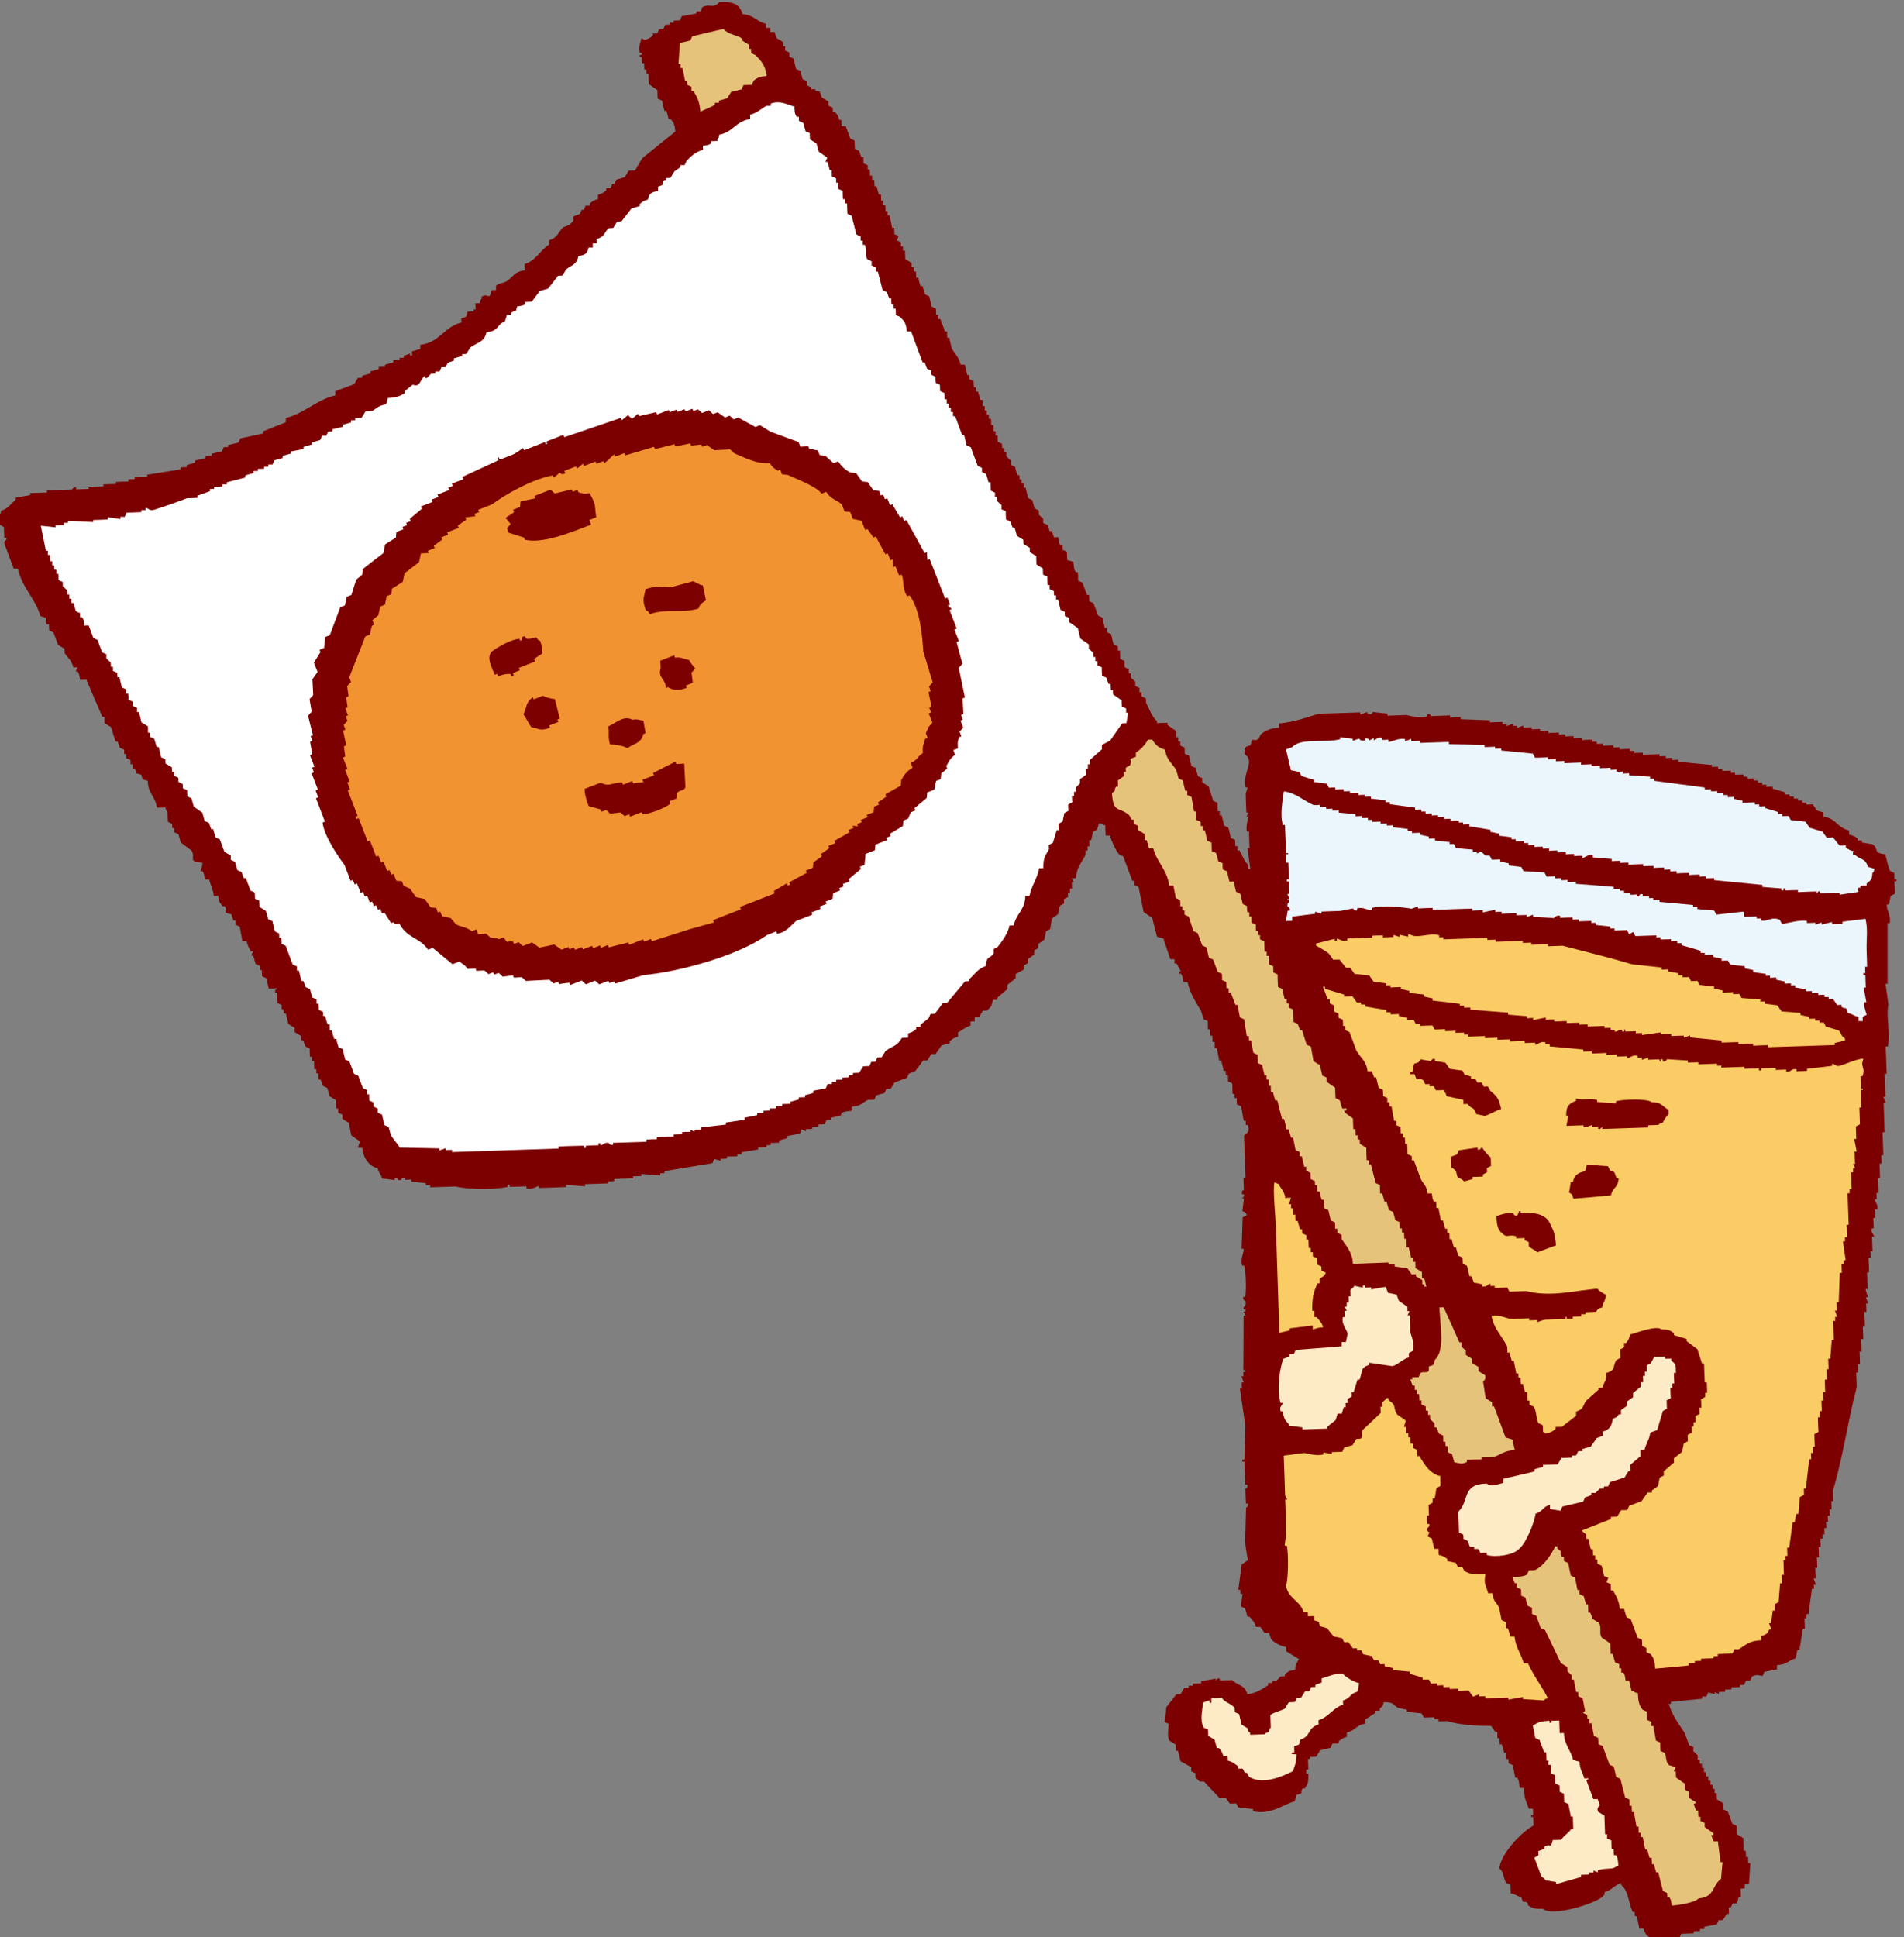 <?xml version="1.0" encoding="UTF-8"?><svg id="_レイヤー_2" xmlns="http://www.w3.org/2000/svg" width="140" height="142.42" viewBox="0 0 140 142.42"><rect x="0" y="0" width="140" height="142.42" fill="#808080" stroke="none"/><defs><style>.cls-1{fill:#7d0000;}.cls-1,.cls-2,.cls-3,.cls-4,.cls-5,.cls-6,.cls-7{fill-rule:evenodd;}.cls-2{fill:#facc65;}.cls-3{fill:#fff;}.cls-4{fill:#eaf5fc;}.cls-5{fill:#fdebc6;}.cls-6{fill:#e6c37a;}.cls-7{fill:#f19331;}</style></defs><g id="_コンテンツ"><path class="cls-1" d="m47.16,2.81c-.05.33-.25.62-.12,1.08.05,0,.1,0,.15,0,0,.05,0,.1,0,.15-.05,0-.1,0-.15,0,0,.05,0,.1,0,.15.05,0,.1,0,.15,0,0,.15,0,.31.02.46.05,0,.1,0,.15,0,0,.16.01.31.02.46.05,0,.1,0,.15,0,0,.1,0,.21,0,.31.05,0,.1,0,.15,0,0,.26.02.51.03.77.21.15.42.29.63.44,0,.21.01.41.02.62.1.05.21.1.31.14.06.26.12.51.18.76.05,0,.1,0,.15,0,.06.2.12.41.17.61.05,0,.1,0,.15,0,.24.3.27.36.34.91-.8.64-1.6,1.28-2.4,1.93-.13.14-.53.91-.58.94-.15,0-.31.01-.46.02-.1.16-.2.32-.29.47-.2.06-.41.12-.61.18-.05.1-.1.21-.14.31-.05,0-.1,0-.15,0-.05.1-.1.21-.14.31-.1,0-.2,0-.31,0,0,.05,0,.1,0,.16-.22.19-.27.22-.61.33,0,.1,0,.21,0,.31-.34.1-.38.14-.6.33,0,.05,0,.1,0,.16-.1,0-.21,0-.31,0-.05.1-.1.21-.14.31-.05,0-.1,0-.15,0-.05.1-.1.21-.14.31-.15.06-.3.11-.46.17,0,.1,0,.21,0,.31l-.3.32c-.15.06-.3.11-.46.17-.39.38-.39.75-1.04.96,0,.1,0,.2,0,.31-.65.41-.97,1.19-1.8,1.44,0,.15,0,.31.02.46-.79.08-.87.51-1.36.81-.19.12-.66.15-.76.33,0,.1,0,.21,0,.31-.1,0-.21,0-.31,0-.23.87-.24.14-.75.49,0,.05,0,.1,0,.16-.17.18-.06,0-.14.31-.1,0-.2,0-.31,0,0,.15.01.31.02.46-.05,0-.1,0-.15,0,0,.05,0,.1,0,.15-.15,0-.31.01-.46.02-.1.43-.03.35-.45.48,0,.1,0,.2,0,.31-1.28.31-1.59,1.49-3.02,1.64,0,.1,0,.2,0,.31-.2.06-.41.12-.61.17,0,.1,0,.21.01.31-.05,0-.1,0-.15,0,0-.05,0-.1,0-.15-.15.06-.31.11-.46.17,0,.05,0,.1,0,.15-.1,0-.2,0-.31,0,0,.05,0,.1,0,.15-.15,0-.31,0-.46.02,0,.05,0,.1,0,.16-.2.06-.41.12-.61.17,0,.05,0,.1,0,.15-.15,0-.31.01-.46.01,0,.05,0,.1,0,.16-.2.06-.4.12-.61.17,0,.05,0,.1,0,.15-.2.06-.41.12-.61.17,0,.05,0,.1,0,.15-.1,0-.21,0-.31.01-.1.16-.19.31-.29.47-.46.17-.91.34-1.37.51,0,.1,0,.21,0,.31-1.37.31-2.27,1.32-3.64,1.66,0,.1,0,.2,0,.31-.56.22-1.11.45-1.67.67,0,.05,0,.1,0,.16-.56.12-1.12.24-1.68.36-.05.1-.1.21-.14.31-.26.06-.51.12-.76.18,0,.05,0,.1,0,.15-.1,0-.2,0-.31,0-.05.1-.1.21-.14.31-.26.06-.51.12-.76.18,0,.05,0,.1,0,.15-.15,0-.31.01-.46.02,0,.05,0,.1,0,.15-.25.06-.51.12-.76.18,0,.05,0,.1,0,.15-.2.06-.41.12-.61.18,0,.05,0,.1,0,.15-.15,0-.31.01-.46.02,0,.05,0,.1,0,.15-.82.13-1.63.26-2.45.39,0,.05,0,.1,0,.15-.3,0-.61.02-.92.03,0,.05,0,.1,0,.15-.15,0-.31,0-.46.01,0,.05,0,.1,0,.16-.31,0-.62.02-.92.03,0,.05,0,.1,0,.15-.31.01-.61.02-.92.03,0,.05,0,.1,0,.15-.36.01-.72.02-1.08.04,0,.05,0,.1,0,.15-.31,0-.62.02-.92.03,0-.05,0-.1,0-.15-.26-.03-.26.15-.3.16-.62.02-1.23.04-1.85.06,0,.05,0,.1,0,.16-.41.01-.82.03-1.23.04,0,.05,0,.1,0,.15-.36.06-.71.13-1.07.19,0,.05,0,.1,0,.15-.37.3-.53.64-1.05.8-.09.31-.19.62-.28.93.16.1.31.19.47.29,0,.25.02.51.03.77.05,0,.1,0,.15,0,0,.05,0,.1,0,.15,0,.02-.22.06-.14.31.23.61.45,1.22.68,1.82.1,0,.2,0,.31,0,.29,1.4,1.3,2.19,1.65,3.49.69.19.22.07.48.6.05,0,.1,0,.15,0,0,.16.01.31.02.46.1.05.21.1.31.14.11.3.23.61.34.91.16.1.31.19.47.29,0,.1,0,.21.01.31.24.37.51.52.65,1.06.1,0,.2,0,.31-.01-.05.1-.1.21-.14.31.05,0,.1,0,.15,0,.11.23.12.25.17.61.15,0,.31,0,.46-.01.39.91.78,1.82,1.17,2.73.05,0,.1,0,.15,0,0,.16.01.31.02.46.16.1.31.2.47.29.11.36.23.71.34,1.07.05,0,.1,0,.15,0,.06.15.11.3.17.46.1.05.21.1.31.14,0,.1,0,.21,0,.31.05,0,.1,0,.16,0,0,.1,0,.21,0,.31.1.05.21.1.31.14,0,.1,0,.21,0,.31.05,0,.1,0,.15,0,0,.1,0,.2,0,.31.05,0,.1,0,.15,0,.27.41-.13.3.48.45.13.42.06.34.48.45.05,1.03.54,1.07.68,1.98.21,0,.41-.01.62-.02.05.28.16.3.16.3,0,.26.02.51.03.77.11.05.21.1.31.14,0,.1,0,.2,0,.31.05,0,.1,0,.15,0,0,.1,0,.21,0,.31.1.05.21.09.31.14.06.2.11.41.17.61.26.2.53.39.79.59.35.58-.34.8.8.9,0,.36-.11.4-.13.62.05,0,.1,0,.15,0,.11.23.12.25.17.61.1,0,.21,0,.31-.01.11.48.27.68.35,1.22.1,0,.2,0,.31-.01.06.47.12.49.33.76.05,0,.1,0,.15,0,.3.45-.27.42.48.6.06.15.11.3.17.46.05,0,.1,0,.15,0,0,.1,0,.21,0,.31.11.05.21.1.31.14.06.36.13.72.19,1.07.1,0,.21,0,.31-.01.08.34.17.51.33.76.05,0,.1,0,.15,0-.05.1-.1.21-.14.31.05,0,.1,0,.15,0,.06.2.12.41.17.61.1.05.21.1.31.14,0,.1,0,.2,0,.31.05,0,.1,0,.15,0,0,.16.01.31.02.46.1.05.21.1.31.14.06.25.12.51.18.76.2,0,.41-.01.62-.02-.05.21-.04-.03-.15.16,0,.05,0,.1,0,.15.05,0,.1,0,.15,0,0,.26.02.51.02.77.11.05.21.1.31.15,0,.1,0,.21,0,.31.05,0,.1,0,.15,0,0,.1,0,.2.01.31.05,0,.1,0,.15,0,.06.26.12.51.18.77.16.1.31.19.47.29,0,.1,0,.21,0,.31.16.1.31.19.47.29,0,.1,0,.21,0,.31.05,0,.1,0,.15,0,.06.15.11.3.17.46.11.05.21.1.31.14,0,.2.01.41.02.61.05,0,.1,0,.15,0,0,.1,0,.21,0,.31.05,0,.1,0,.15,0,0,.2.01.41.02.61.05,0,.1,0,.15,0,0,.1,0,.2,0,.31.05,0,.1,0,.15,0,0,.15,0,.31.02.46.05,0,.1,0,.15,0,.06.15.11.3.17.46.1.05.21.1.31.14.06.2.12.41.17.61.16.1.31.2.47.29,0,.2.01.41.02.62.05,0,.1,0,.15,0,0,.1,0,.21,0,.31.1.05.21.09.31.14,0,.1,0,.21,0,.31.16.1.31.2.47.29.06.31.12.61.18.92.21.15.42.29.63.44-.05.15-.09.31-.14.47.1,0,.21,0,.31,0,.07.73.49,1.37,1.13,1.5.11.42.21.35.33.76.31.04.62.08.93.12,0-.05,0-.1,0-.15.05,0,.1,0,.15,0,.1.04.01.2.31.14.02,0,.06-.2.3-.16,0,.05,0,.1,0,.15.15,0,.31-.01.46-.02,0,.05,0,.1,0,.15.36.04.72.08,1.08.12,0,.05,0,.1,0,.15.1,0,.21,0,.31,0,0,.05,0,.1,0,.15.61-.02,1.23-.04,1.85-.06.86.21,2.75.26,3.85.03,0-.05,0-.1,0-.15.05,0,.1,0,.15,0,0,.05,0,.1,0,.15.41-.01.82-.03,1.23-.04,0,.05,0,.1,0,.16.42.1.79-.18.92-.19,0,.05,0,.1,0,.15.67-.02,1.33-.04,2-.07,0-.05,0-.1,0-.16.46.04.93.07,1.39.11,0-.05,0-.1,0-.16.56-.02,1.13-.04,1.69-.06,0-.05,0-.1,0-.15.15,0,.31,0,.46-.02,0-.05,0-.1,0-.15.46-.02.92-.03,1.38-.05,0-.05,0-.1,0-.15.2,0,.41-.01.61-.02,0-.05,0-.1,0-.15.46.04.92.07,1.39.11,0-.05,0-.1,0-.16.1,0,.21,0,.31-.01,0-.05,0-.1,0-.15,1.17-.19,2.35-.39,3.52-.58.05-.1.1-.21.14-.31.16.04.31.09.47.14,0-.05,0-.1,0-.15.15,0,.31,0,.46-.02,0-.05,0-.1,0-.15.26,0,.51-.02.77-.02,0-.05,0-.1,0-.15.1,0,.2,0,.31,0,0-.05,0-.1,0-.15.41-.07.82-.13,1.22-.2,0-.05,0-.1,0-.15.2,0,.41-.01.61-.02,0-.05,0-.1,0-.15.1,0,.21,0,.31-.01,0-.05,0-.1,0-.15.2,0,.41-.01.61-.02,0-.05,0-.1,0-.16.2-.06.41-.12.61-.17,0-.05,0-.1,0-.16.3-.06.61-.12.92-.18.05-.1.1-.21.14-.31.1.05.21.1.31.14,0-.05,0-.1,0-.16.15,0,.31,0,.46-.02,0-.05,0-.1,0-.15.16,0,.31-.01.46-.02,0-.05,0-.1,0-.15.15,0,.31-.01.46-.02.05-.1.1-.21.14-.31.1,0,.21,0,.31-.01,0-.05,0-.1,0-.15.25-.06.51-.12.76-.18,0-.05,0-.1,0-.15.23-.15.37-.14.76-.18,0-.1,0-.21,0-.31.77-.06.71-.26,1.22-.5.15,0,.31,0,.46-.02.05-.1.09-.21.14-.31.2-.06.41-.12.61-.17.05-.1.1-.21.14-.31.1,0,.21,0,.31,0,.1-.16.19-.31.29-.47.31-.11.61-.23.91-.34.05-.1.1-.21.14-.31.15-.05.3-.11.46-.17.2-.27.39-.53.59-.79.1,0,.2,0,.31-.01.1-.16.19-.31.29-.47.1,0,.21,0,.31,0,.15-.21.3-.42.44-.63.2-.06.41-.12.61-.17,0-.05,0-.1,0-.15.23-.19.27-.22.61-.33,0-.1,0-.2,0-.31.36-.18.49-.37.91-.49,0-.1,0-.2,0-.31.1,0,.21,0,.31-.01,0-.1,0-.21,0-.31.1,0,.21,0,.31,0,.1-.16.19-.32.29-.47.1,0,.2,0,.31-.01l.3-.32c.05-.15.09-.31.14-.47.1,0,.2,0,.31-.01,0-.05,0-.1,0-.15.25-.21.5-.43.75-.64,0-.1,0-.2,0-.31.2-.16.4-.32.6-.48,0-.1,0-.2,0-.31.2-.11.4-.22.61-.33,0-.1,0-.21,0-.31.1-.05.2-.11.3-.16,0-.1,0-.21,0-.31.15-.11.3-.22.45-.32,0-.1,0-.21,0-.31.1-.05.2-.11.3-.16,0-.1,0-.2,0-.31.15-.11.3-.21.45-.32.04-.21.09-.41.13-.62.1-.05.2-.11.3-.16.04-.26.09-.52.13-.77.15-.11.3-.21.45-.32.04-.21.09-.41.13-.62.1-.06.2-.11.3-.17,0-.1,0-.21,0-.31.1-.05.2-.11.3-.16,0-.1,0-.21-.01-.31.05,0,.1,0,.15,0,0-.1,0-.2,0-.31.05,0,.1,0,.15,0,0-.15,0-.31-.01-.46.05,0,.1,0,.15,0-.05-.1-.11-.2-.16-.3.1,0,.2,0,.31-.01.04-.78.45-1.18.71-1.72,0-.1,0-.2,0-.31.05,0,.1,0,.15,0,0-.1,0-.2-.01-.3.05,0,.1,0,.15,0,0-.15,0-.31-.02-.46.05,0,.1,0,.15,0,.04-.21.09-.41.13-.62.1-.06.2-.11.3-.16.05-.16.09-.31.14-.47.31.08.13-.02.31.14.05,0,.1,0,.15,0,0,.26.02.51.03.77.1,0,.2,0,.31,0,.06.3.49,1.21.66,1.36.18.17,0,.06.31.15.23.61.45,1.21.68,1.82.05,0,.1,0,.15,0,0,.1,0,.21,0,.31.1.05.21.1.31.14.12.61.25,1.22.37,1.84.21.15.42.29.63.44.12.46.24.92.35,1.37.16.04.31.09.47.14.17.51.34,1.01.51,1.52.1,0,.2,0,.31,0,0,.1,0,.21,0,.31.05,0,.1,0,.15,0,.11.2.22.4.33.6-.05,0-.1,0-.15,0,0,.05,0,.1,0,.16.05,0,.1,0,.15,0,.13.22.12.26.17.61.1,0,.21,0,.31,0,.18.86.63,1.49.99,2.12.06.2.12.41.18.61.1.05.21.1.31.14,0,.2.01.41.02.61.05,0,.1,0,.15,0,0,.15.01.31.02.46.05,0,.1,0,.15,0,0,.15.01.31.02.46.05,0,.1,0,.15,0,0,.16,0,.31.01.46.05,0,.1,0,.15,0,.06.3.12.61.18.92.05,0,.1,0,.15,0,.06.26.12.51.18.76.05,0,.1,0,.15,0,0,.1,0,.21.01.31.05,0,.1,0,.15,0,0,.15,0,.31.01.46.1.05.21.1.31.14,0,.25.02.51.02.77.05,0,.1,0,.15,0,0,.1,0,.21.01.31.05,0,.1,0,.15,0,0,.15,0,.31.01.46.11.05.21.1.31.14.06.36.13.72.19,1.07.05,0,.1,0,.15,0,0,.1,0,.2,0,.31.05,0,.1,0,.15,0,.21.61-.24.66-.28.78,0,.25.02.51.03.77.03.77.05,1.54.08,2.31-.05,0-.1,0-.15,0,.01.31.02.61.03.92,0,0-.19-.01-.14.31.05,0,.1,0,.15,0,0,.05,0,.1,0,.15l-.15.16c.05,0,.1,0,.15,0-.04.31-.08.62-.12.93,0,.01.28.05.32.3-.1.05-.2.11-.3.16-.02.77-.05,1.54-.08,2.31.05,0,.1,0,.15,0,.05.26-.27.73-.11,1.23.05,0,.1,0,.15,0,.14.45.16,1.91.08,2.31-.05,0-.1,0-.15,0-.04.25.16.28.16.3.08.38-.14.47-.14.47,0,.05,0,.1,0,.15.05,0,.1,0,.15,0,0,.05,0,.1,0,.15-.05,0-.1,0-.15,0,.06.1.11.2.16.3-.05,0-.1,0-.15,0,0,1.33-.01,2.67-.02,4,.05,0,.1,0,.15,0,0,.05,0,.1,0,.15-.05,0-.1,0-.15,0,0,.1,0,.2.01.31-.05,0-.1,0-.15,0,.06.15.11.31.17.45-.05,0-.1,0-.15,0,0,.15,0,.31.02.46-.05,0-.1,0-.15,0,.13.92.27,1.84.4,2.76-.02.82-.05,1.65-.07,2.46-.05,0-.1,0-.15,0,0,.05,0,.1,0,.15.05,0,.1,0,.15,0,.02.56.04,1.13.06,1.69.05,0,.1,0,.15,0,.05.26-.13.27-.14.31.01.36.02.72.04,1.08.05,0,.1,0,.15,0,.05.26-.14.27-.14.31-.02.82-.05,1.64-.07,2.47.01.31.2,1.38.2,1.38-.15.11-.3.22-.45.32-.08.62-.16,1.24-.25,1.86.05,0,.1,0,.15,0,0,.1,0,.2.01.3.05,0,.1,0,.15,0-.04.31-.08.62-.12.93.1.05.21.1.31.14.06.2.12.4.17.61.05,0,.1,0,.15,0,.23.27.36.36.49.75.1,0,.2,0,.31,0,.11.15.21.3.32.45.1,0,.21,0,.31-.01.06.15.11.3.17.46.22.27.68.5,1.1.58,0,.1,0,.2,0,.31,0,0,.9.56.94.58-.16.32-.24.28-.28.78-.47.07-.49.12-.76.33,0,.05,0,.1,0,.15-.1,0-.21,0-.31.01l-.3.32c-.1,0-.2,0-.31.01,0,.05,0,.1,0,.15-.1,0-.21,0-.31.01,0,.05,0,.1,0,.16-.51.31-.79.55-1.52.66-.22-.75-.69-.59-1.11-1.04-.31,0-.62.02-.92.03,0-.05,0-.1,0-.15-.05,0-.1,0-.15,0l-.15.16c0-.05,0-.1,0-.15-.36.07-.71.13-1.07.19,0,.05,0,.1,0,.16-.21,0-.41.01-.61.02,0,.05,0,.1,0,.15-.1,0-.21,0-.31,0,0,.05,0,.1,0,.16-.1,0-.21,0-.31,0-.1.16-.2.31-.29.47-.1,0-.21,0-.31.01-.24.32-.49.63-.74.95,0,.29-.12,1.06-.12,1.08.11.05.21.09.31.14,0,.14-.15.87.04,1.23.16.1.31.19.47.29,0,.15,0,.31.02.46.05,0,.1,0,.15,0,.06.25.12.51.18.76.26.15.52.29.79.44,0,.1,0,.2,0,.3.1.05.21.1.31.15,0,.1,0,.2,0,.31l.32.3c.1,0,.21,0,.31,0,.37.4.74.8,1.12,1.19.15,0,.31-.01.46-.02.11.15.22.3.32.45.15,0,.31-.01.46-.02.06.1.11.2.16.3.36.04.72.08,1.08.12,0,.05,0,.1,0,.15,1.27.33,2.26-.51,3.06-.72.05-.15.09-.31.14-.47.63-.18.18-.09.45-.47.05,0,.1,0,.15,0,.24-.32.29-.49.27-1.09-.05,0-.1,0-.15,0,0-.05,0-.1,0-.16,0-.05,0-.1,0-.15.05,0,.1,0,.15,0,0-.26-.02-.51-.03-.77.05,0,.1,0,.15,0,0-.05,0-.1,0-.15.15,0,.31-.01.46-.02.1-.16.19-.32.29-.47.26-.06.51-.12.76-.18.05-.1.1-.21.14-.31.15,0,.31,0,.46-.01,0-.05,0-.1,0-.16.24-.18.26-.22.6-.33,0-.1,0-.21,0-.31.67-.17.65-.54,1.36-.66,0-.1,0-.21,0-.31.25-.16.5-.32.75-.49,0-.05,0-.1,0-.15.1,0,.21,0,.31-.01,0-.05,0-.1,0-.15.22-.22.21-.08.29-.47.85.02.58.17,1.09.43.21.04.41.09.62.13,0,.05,0,.1,0,.15.36.04.72.08,1.08.12.05.1.11.2.16.3.26,0,.51-.02.77-.02,0,.05,0,.1,0,.15.1,0,.21,0,.31,0,0,.05,0,.1,0,.15.21,0,.41-.01.62-.02.93.27,2.04.37,3.24.35.11.15.22.3.32.45.05,0,.1,0,.15,0,0,.15,0,.31.01.46.05,0,.1,0,.15,0,0,.15,0,.3.02.46.05,0,.1,0,.15,0,.06.21.12.41.17.61.05,0,.1,0,.15,0,0,.15.01.31.02.46.05,0,.1,0,.15,0,0,.1,0,.21,0,.31.1.05.21.09.31.14.06.3.12.61.18.92.05,0,.1,0,.15,0,.14.23.13.37.18.76.1,0,.21,0,.31,0,.02.88.19.96.36,1.53.1,0,.21,0,.31,0,0,.15,0,.31.02.46-.05,0-.1,0-.15,0,0,.05,0,.1,0,.15.05,0,.1,0,.15,0,0,.21.01.41.02.62-.81.4-2.44,2.09-2.51,3.16.37.3.25.66.5,1.06.1.05.21.1.31.14,0,.21.01.41.02.62.43.09.36.19.78.28.18.63.09.18.48.44,0,.05,0,.1,0,.15.32.24.49.29,1.09.27.68.63,3.97-.4,4.43-.92.17-.18.06,0,.14-.31.55-.15.66-.49,1.21-.66,0,.05,0,.1,0,.15.57.48.5,1.25.84,1.98.05,0,.1,0,.15,0,0,.1,0,.2.01.31.05,0,.1,0,.15,0,.06.31.12.61.18.92.1,0,.21,0,.31,0,.19.72.64.78,1.56.72,0,.05,0,.1,0,.15.21.11.99-.14,1.07-.19.05-.1.1-.21.14-.31.31-.01.61-.02.92-.03,0-.05,0-.1,0-.15.15,0,.31-.01.46-.02,0-.05,0-.1,0-.15.1,0,.21,0,.31,0,0-.05,0-.1,0-.16.31-.06.61-.12.92-.18.05-.11.1-.21.14-.31.1,0,.2,0,.31,0,.1-.16.19-.31.29-.47.05,0,.1,0,.16,0,0-.15-.01-.31-.02-.46.05,0,.1,0,.15,0,.05-.1.1-.21.14-.31.1,0,.21,0,.31,0,.05-.16.09-.31.14-.47.05,0,.1,0,.15,0,0-.21-.01-.41-.02-.61.1,0,.21,0,.31-.01,0-.1,0-.2,0-.31.1,0,.2,0,.31,0,.03-.51.07-1.03.1-1.55-.05,0-.1,0-.15,0,0-.15-.01-.31-.02-.46-.05,0-.1,0-.15,0,0-.15-.01-.31-.02-.46-.05,0-.1,0-.15,0,0-.31-.02-.62-.03-.92-.16-.1-.31-.2-.47-.29,0-.21-.01-.41-.02-.62-.1-.05-.21-.1-.31-.14-.11-.3-.22-.61-.34-.91-.1-.05-.21-.1-.31-.14,0-.15,0-.31-.02-.46-.16-.1-.31-.2-.47-.29,0-.16,0-.31-.01-.46-.05,0-.1,0-.15,0,0-.1,0-.21,0-.31-.05,0-.1,0-.15,0,0-.1,0-.2-.01-.3-.05,0-.1,0-.15,0,0-.1,0-.2-.01-.31-.05,0-.1,0-.15,0,0-.1,0-.2-.01-.31-.05,0-.1,0-.15,0,0-.1,0-.21-.01-.31-.05,0-.1,0-.15,0,0-.1,0-.2,0-.31-.05,0-.1,0-.15,0,0-.1,0-.21-.01-.31-.05,0-.1,0-.15,0,0-.1,0-.2,0-.31-.05,0-.1,0-.15,0,0-.1,0-.21,0-.31l-.32-.3c0-.1,0-.2,0-.31-.1-.05-.21-.09-.31-.14-.11-.31-.22-.61-.34-.91-.4-.62-.93-1.31-1.15-2.12.05,0,.1,0,.15,0,0-.05,0-.1,0-.15.77-.08,1.54-.15,2.3-.23,0-.05,0-.1,0-.16.1,0,.21,0,.31,0,.05-.1.1-.21.14-.31.16.05.31.09.47.14,0-.05,0-.1,0-.16.1.05.21.09.31.15,0-.05,0-.1,0-.16.15,0,.31-.01.46-.02,0-.05,0-.1,0-.15.15,0,.31-.01.46-.02,0-.05,0-.1,0-.15.21,0,.41-.01.62-.02,0-.05,0-.1,0-.15.1,0,.21,0,.31-.01.05-.1.1-.21.14-.31.1,0,.2,0,.31,0,.05-.1.1-.21.14-.31.32-.18.6-.06.77-.03.05-.1.09-.21.14-.31.31-.06.61-.12.92-.18,0-.1,0-.21,0-.31.77-.05.8-.33,1.37-.5.04-.21.09-.41.13-.62.05,0,.1,0,.15,0,.09-.52.17-1.03.25-1.55.05,0,.1,0,.15,0,0-.25-.02-.51-.03-.77.05,0,.1,0,.15,0,0-.1,0-.21,0-.31.05,0,.1,0,.15,0,.08-.62.16-1.24.25-1.86.05,0,.1,0,.15,0,0-.1,0-.2-.01-.31.05,0,.1,0,.15,0-.06-.15-.11-.31-.17-.46.05,0,.1,0,.15,0,0-.26-.02-.51-.03-.77.05,0,.1,0,.15,0,0-.26-.02-.51-.03-.77.05,0,.1,0,.15,0,0-.26-.02-.51-.02-.77.05,0,.1,0,.15,0,0-.2-.01-.41-.02-.61.05,0,.1,0,.15,0,0-.1,0-.21,0-.31.05,0,.1,0,.15,0,0-.16-.01-.31-.02-.46.05,0,.1,0,.15,0,0-.15,0-.31-.02-.46.05,0,.1,0,.15,0,0-.15-.01-.31-.02-.46.05,0,.1,0,.15,0,0-.16-.01-.31-.02-.46.05,0,.1,0,.15,0,0-.21-.01-.41-.02-.61.05,0,.1,0,.15,0,0-.26-.02-.51-.03-.77.72-2.34,1.11-5.18,1.75-7.6-.01-.36-.02-.72-.04-1.08.05,0,.1,0,.15,0,0-.2-.01-.41-.02-.62.05,0,.1,0,.15,0,0-.31-.02-.62-.03-.92.05,0,.1,0,.15,0,0-.31-.02-.61-.03-.92.05,0,.1,0,.15,0,0-.31-.02-.62-.03-.92.05,0,.1,0,.15,0-.01-.36-.02-.72-.04-1.08.05,0,.1,0,.15,0,0-.21-.01-.41-.02-.62.05,0,.1,0,.15,0-.06-.15-.11-.3-.17-.45.05,0,.1,0,.15,0-.06-.2-.12-.41-.17-.61.05,0,.1,0,.15,0-.01-.41-.03-.82-.04-1.23.05,0,.1,0,.15,0-.01-.36-.02-.72-.04-1.08.05,0,.1,0,.15,0,0-.16,0-.31-.01-.46.05,0,.1,0,.15,0-.01-.36-.02-.72-.04-1.08.05,0,.1,0,.15,0,.03-.19-.26-.25-.17-.61.05,0,.1,0,.15,0,0-.25-.02-.51-.03-.77.05,0,.1,0,.15,0,0-.21-.01-.41-.02-.61.05,0,.1,0,.15,0,.1-.38-.17-.57-.18-.76.05,0,.1,0,.15,0,0-.15-.01-.31-.02-.46.05,0,.1,0,.15,0-.01-.36-.02-.72-.04-1.08.05,0,.1,0,.15,0-.01-.36-.02-.72-.03-1.08.05,0,.1,0,.15,0,0-.21-.01-.41-.02-.62.05,0,.1,0,.15,0-.02-.56-.04-1.13-.06-1.69.05,0,.1,0,.15,0-.02-.72-.05-1.43-.07-2.15.05,0,.1,0,.15,0-.06-.15-.11-.3-.17-.46.05,0,.1,0,.15,0-.02-.57-.04-1.13-.06-1.69.05,0,.1,0,.15,0-.02-.66-.04-1.33-.07-2,.05,0,.1,0,.15,0,.22-.89-.14-2.28.05-3.08-.07-.51-.14-1.02-.21-1.53.05,0,.1,0,.15,0,0-1.49,0-2.98,0-4.46.05,0,.1,0,.15,0,.13-.54-.27-1.04-.2-1.38.05,0,.1,0,.15,0,.04-.21.09-.41.13-.62.1-.05.2-.11.3-.16,0-.31-.02-.62-.03-.92.05,0,.1,0,.15,0,0-.05,0-.1,0-.15-.05,0-.1,0-.15,0,0-.15,0-.31-.01-.46-.1-.05-.21-.1-.31-.15-.11-.2-.29-.98-.35-1.22-.96-.1-.43-.41-.95-.74-.26-.04-.52-.09-.77-.13,0-.05,0-.1,0-.15-.1,0-.2,0-.31.01,0-.05,0-.1,0-.15-.24-.17-.28-.2-.63-.29,0-.1,0-.21-.01-.31-.86-.18-.97-.92-1.88-1.01,0-.1,0-.21,0-.31-.15-.05-.31-.09-.47-.14-.11-.15-.22-.3-.32-.45-.15,0-.31.01-.46.02,0-.05,0-.1,0-.15-.1,0-.2,0-.31,0,0-.05,0-.1,0-.15-.1,0-.21,0-.31.01,0-.05,0-.1,0-.16-.1,0-.21,0-.31,0,0-.05,0-.1,0-.15-.1,0-.2,0-.31,0,0-.05,0-.1,0-.15-.1,0-.21,0-.31,0,0-.05,0-.1,0-.15-.31-.09-.62-.19-.93-.28,0-.05,0-.1,0-.15-.15,0-.31.01-.46.02,0-.05,0-.1,0-.16-.1,0-.2,0-.31,0,0-.05,0-.1,0-.15-.1,0-.21,0-.31,0,0-.05,0-.1,0-.16-.1,0-.21,0-.31,0,0-.05,0-.1,0-.15-.15,0-.31,0-.46.02,0-.05,0-.1,0-.15-.1,0-.2,0-.31,0,0-.05,0-.1,0-.16-.21,0-.41.01-.61.02,0-.05,0-.1,0-.15-.1,0-.21,0-.31.01,0-.05,0-.1,0-.16-.21,0-.41.01-.62.02,0-.05,0-.1,0-.15-.1,0-.2,0-.31,0,0-.05,0-.1,0-.16-.15,0-.31,0-.46.02,0-.05,0-.1,0-.15-.82-.08-1.65-.15-2.47-.23,0-.05,0-.1,0-.15-.15,0-.31.01-.46.02,0-.05,0-.1,0-.16-.15,0-.31.01-.46.02,0-.05,0-.1,0-.15-.15,0-.31,0-.46.02,0-.05,0-.1,0-.16-.41.01-.82.03-1.23.04,0-.05,0-.1,0-.15-.21,0-.41.01-.62.02,0-.05,0-.1,0-.15-.1,0-.2,0-.31,0,0-.05,0-.1,0-.15-.26,0-.51.02-.77.03,0-.05,0-.1,0-.15-.15,0-.31.01-.46.02,0-.05,0-.1,0-.16-.26,0-.51.02-.77.03,0-.05,0-.1,0-.15-.15,0-.31,0-.46.01,0-.05,0-.1,0-.16-.1,0-.21,0-.31,0,0-.05,0-.1,0-.15-.26,0-.51.02-.77.03,0-.05,0-.1,0-.16-.2,0-.41.01-.62.02,0-.05,0-.1,0-.15-.2,0-.41.01-.62.02,0-.05,0-.1,0-.15-.15,0-.31,0-.46.02,0-.05,0-.1,0-.15-.26,0-.51.02-.77.03,0-.05,0-.1,0-.15-.21,0-.41.01-.61.02,0-.05,0-.1,0-.16-.21,0-.41.01-.62.02,0-.05,0-.1,0-.15-.21,0-.41.01-.61.02,0-.05,0-.1,0-.15-.15.06-.3.11-.46.17,0-.05,0-.1,0-.15-.1,0-.21,0-.31,0,0-.05,0-.1,0-.15-.15.06-.3.11-.46.17,0-.05,0-.1,0-.15-.1,0-.21,0-.31,0,0-.05,0-.1,0-.15-.31,0-.62.02-.92.03,0-.05,0-.1,0-.15-.72-.03-1.44-.06-2.16-.08,0-.05,0-.1,0-.16-.26,0-.51.02-.77.03,0-.05,0-.1,0-.15-.46.02-.92.03-1.38.05-.04,0-.05-.2-.31-.14,0,.05,0,.1,0,.16-.51.14-1.26-.03-1.54-.1-.46.02-.92.03-1.38.05,0-.05,0-.1,0-.15-.36-.04-.72-.08-1.08-.12,0,0-.02.2-.3.17-.22-.03.06-.14-.16-.15-.15.06-.3.11-.46.17,0-.05,0-.1,0-.16-1.02.03-2.05.07-3.07.1-.5.15-1.82.63-2.9.71,0,.1,0,.21.01.31-.61.03-1.03.21-1.37.51-.05.1-.1.21-.14.31-.46.3-.42-.26-.6.48-.46.13-.4.11-.44.63.82.55-.18,1.39.08,2.46.05,0,.1,0,.15,0-.05.16-.09.31-.14.47.01.46.03.92.05,1.38.05,0,.1,0,.15,0-.05.11-.1.21-.14.31.05,0,.1,0,.15,0,0,.03-.23.72-.12,1.08.05,0,.1,0,.15,0,.01.41.03.82.04,1.23-.05,0-.1,0-.15,0,.07.51.14,1.02.21,1.53-.05,0-.1,0-.15,0,0-.1,0-.21,0-.31-.32-.27-.42-.67-.65-1.06-.05,0-.1,0-.15,0,0-.1,0-.2,0-.31-.05,0-.1,0-.15,0,0-.15-.01-.31-.02-.46-.1-.05-.21-.1-.31-.14-.06-.26-.12-.51-.18-.76-.1-.05-.21-.1-.31-.14-.06-.25-.12-.51-.18-.76-.05,0-.1,0-.15,0,0-.1,0-.2,0-.31-.05,0-.1,0-.15,0,0-.21-.01-.41-.02-.62-.1-.05-.21-.1-.31-.14-.11-.35-.23-.71-.34-1.07-.16-.1-.31-.2-.47-.29,0-.1,0-.21,0-.31-.1-.05-.21-.1-.31-.14-.06-.2-.12-.41-.17-.61-.1-.05-.21-.1-.31-.14-.06-.25-.12-.51-.18-.76-.1-.05-.21-.1-.31-.14,0-.16,0-.31-.02-.46-.1-.05-.21-.09-.31-.14,0-.1,0-.21,0-.31-.05,0-.1,0-.15,0,0-.1,0-.21,0-.31-.05,0-.1,0-.15,0,0-.15,0-.31-.01-.46-.21-.15-.42-.3-.63-.44,0-.05,0-.1,0-.16-.26,0-.51.02-.77.03,0-.05,0-.1,0-.15-.38-.31-.57-.92-.81-1.36,0-.1,0-.2-.01-.31-.1-.05-.21-.1-.31-.15,0-.1,0-.2-.01-.31-.05,0-.1,0-.15,0,0-.1,0-.21,0-.31-.11-.05-.21-.1-.31-.15,0-.1,0-.2,0-.31l-.32-.3c0-.1,0-.21,0-.31-.05,0-.1,0-.15,0,0-.1,0-.21-.01-.31-.1-.05-.21-.1-.31-.15,0-.15,0-.31-.01-.46-.1-.05-.21-.1-.31-.14,0-.21-.01-.41-.02-.62-.05,0-.1,0-.15,0,0-.1,0-.21-.01-.31-.1-.05-.21-.1-.31-.14-.06-.25-.12-.51-.18-.76-.1-.05-.21-.1-.31-.14,0-.1,0-.21,0-.31-.05,0-.1,0-.15,0-.06-.25-.12-.51-.18-.76-.1-.05-.21-.1-.31-.15-.11-.3-.22-.61-.34-.91-.1-.05-.21-.1-.31-.15,0-.15,0-.31-.02-.46-.05,0-.1,0-.15,0-.11-.3-.23-.61-.34-.91-.1-.05-.21-.1-.31-.14,0-.2-.01-.41-.02-.62-.05,0-.1,0-.15,0-.15-.23-.14-.37-.18-.76-.15-.05-.31-.09-.46-.14,0-.2-.01-.41-.02-.61-.11-.05-.21-.1-.31-.14,0-.1,0-.21,0-.31-.05,0-.1,0-.15,0-.15-.21-.11-.27-.17-.61-.1,0-.2,0-.31.01-.06-.15-.11-.3-.17-.46-.05,0-.1,0-.15,0-.06-.15-.11-.3-.17-.46-.1-.05-.21-.1-.31-.14,0-.1,0-.2,0-.31l-.32-.3c0-.1,0-.21,0-.31-.1-.05-.21-.1-.31-.15-.06-.2-.12-.4-.17-.61-.1-.05-.21-.1-.31-.15-.06-.25-.12-.51-.18-.76-.05,0-.1,0-.15,0,0-.1,0-.21,0-.31-.05,0-.1,0-.15,0,0-.1,0-.21,0-.31-.05,0-.1,0-.15,0,0-.1,0-.21-.01-.31-.05,0-.1,0-.15,0-.06-.2-.12-.4-.17-.61-.1-.05-.21-.1-.31-.15,0-.1,0-.21,0-.31l-.32-.3c0-.1,0-.2-.01-.31-.05,0-.1,0-.15,0,0-.1,0-.21-.01-.31-.05,0-.1,0-.15,0,0-.1,0-.21-.01-.31-.1-.05-.21-.1-.31-.15,0-.15,0-.31-.01-.46-.05,0-.1,0-.15,0,0-.1,0-.2,0-.31-.05,0-.1,0-.15,0,0-.15-.01-.31-.02-.46-.05,0-.1,0-.15,0,0-.16-.01-.31-.02-.46-.05,0-.1,0-.15,0,0-.1,0-.21-.01-.31-.05,0-.1,0-.15,0,0-.1,0-.21,0-.31-.05,0-.1,0-.15,0,0-.1,0-.21,0-.31-.05,0-.1,0-.15,0,0-.16-.01-.31-.02-.46-.05,0-.1,0-.15,0-.06-.2-.12-.41-.17-.61-.05,0-.1,0-.15,0,0-.1,0-.2-.01-.31-.05,0-.1,0-.15,0,0-.15-.01-.31-.02-.46-.1-.05-.21-.1-.31-.14,0-.1,0-.2,0-.31-.05,0-.1,0-.15,0-.06-.25-.12-.51-.18-.76-.1,0-.2,0-.31,0-.12-.58-.45-.81-.66-1.21-.06-.26-.12-.51-.18-.77-.05,0-.1,0-.15,0,0-.15,0-.31-.01-.46-.05,0-.1,0-.15,0-.11-.31-.23-.61-.34-.91-.05,0-.1,0-.15,0,0-.1,0-.21-.01-.31-.05,0-.1,0-.15,0,0-.16-.01-.31-.02-.46-.1-.05-.21-.1-.31-.14-.06-.26-.12-.51-.18-.76-.11-.05-.21-.1-.31-.15-.06-.2-.12-.41-.18-.61-.05,0-.1,0-.15,0-.06-.2-.12-.4-.17-.61-.05,0-.1,0-.15,0,0-.16,0-.31-.02-.46-.05,0-.1,0-.15,0,0-.1,0-.2-.01-.31-.05,0-.1,0-.15,0,0-.1,0-.21,0-.31-.16-.1-.31-.2-.47-.29,0-.21-.01-.41-.02-.62-.05,0-.1,0-.15,0,0-.1,0-.21,0-.31-.05,0-.1,0-.15,0,0-.1,0-.21,0-.31-.1-.05-.21-.1-.31-.14.05-.1.1-.21.14-.31-.1-.05-.21-.1-.31-.15,0-.15,0-.31-.02-.46-.05,0-.1,0-.15,0-.06-.31-.12-.61-.18-.92-.05,0-.1,0-.15,0,0-.1,0-.21,0-.3-.05,0-.1,0-.15,0,0-.16,0-.31-.02-.46-.05,0-.1,0-.15,0,0-.1,0-.21,0-.31-.05,0-.1,0-.15,0,0-.15-.01-.31-.02-.46-.05,0-.1,0-.15,0-.06-.2-.12-.41-.17-.61-.05,0-.1,0-.15,0,0-.15-.01-.31-.02-.46-.05,0-.1,0-.15,0,0-.1,0-.21-.01-.31-.05,0-.1,0-.15,0,0-.15-.01-.31-.02-.46-.05,0-.1,0-.15,0,0-.1,0-.21,0-.31-.1-.05-.21-.1-.31-.14,0-.15,0-.31-.01-.46-.05,0-.1,0-.15,0-.05-.15-.11-.3-.17-.46-.1-.05-.21-.1-.31-.14,0-.21-.01-.41-.02-.61-.1-.05-.21-.1-.31-.15-.11-.3-.23-.61-.34-.91-.1,0-.21,0-.31,0,0-.15,0-.31-.01-.46-.05,0-.1,0-.15,0-.1-.34-.14-.38-.33-.6-.05,0-.1,0-.15,0,0-.1,0-.21-.01-.31-.11-.05-.21-.1-.31-.14,0-.1,0-.21-.01-.31-.16-.1-.31-.19-.47-.29-.06-.15-.11-.3-.17-.46-.1,0-.2,0-.31,0,0-.05,0-.1,0-.15-.1,0-.21,0-.31.01,0-.05,0-.1,0-.15-.1-.05-.21-.1-.31-.14,0-.1,0-.2-.01-.31-.1-.05-.21-.1-.31-.15-.06-.2-.12-.41-.17-.61-.1-.05-.21-.1-.31-.14-.06-.25-.12-.51-.18-.76-.1-.05-.21-.1-.31-.14,0-.1,0-.21,0-.31-.1-.05-.21-.1-.31-.14,0-.1,0-.21,0-.31-.05,0-.1,0-.15,0,0-.1,0-.21,0-.31-.15-.1-.31-.19-.47-.29-.06-.15-.11-.3-.17-.46-.1,0-.21,0-.31.01,0-.1,0-.2,0-.31-.1,0-.21,0-.31.01,0-.1,0-.21-.01-.31-.7-.16-.85-.64-1.72-.71-.2-.77-.72-.93-1.72-.87-.44.5-.65.07-1.22.35-.05.1-.1.21-.14.31-.1,0-.21,0-.31.01,0,.05,0,.1,0,.16-.36.06-.71.13-1.07.19-.05.1-.1.21-.14.31-.15,0-.31.01-.46.02,0,.05,0,.1,0,.15-.1,0-.21,0-.31,0,0,.05,0,.1,0,.15-.1,0-.2,0-.31.01-.05.1-.1.21-.14.31-.1,0-.21,0-.31.01-.05.1-.1.21-.14.31-.1,0-.21,0-.31,0,0,.05,0,.1,0,.15-.22.19-.27.22-.61.33Z"/><path class="cls-6" d="m56.33,5.59c-.43.05-.66.12-.91.34-.05.1-.1.21-.14.31-.2,0-.41.01-.61.02-.05.1-.1.21-.14.31-.26.06-.51.12-.76.18-.1.16-.2.31-.29.47-.2.06-.41.12-.61.18,0,.05,0,.1,0,.15-.1,0-.2,0-.31.01,0,.05,0,.1,0,.15-.33.19-.73.33-1.06.5-.05-.7-.23-1.06-.51-1.52-.05,0-.1,0-.15,0,0-.1,0-.21,0-.31-.11-.05-.21-.1-.31-.14,0-.1,0-.21-.01-.31-.05,0-.1,0-.15,0-.06-.31-.12-.61-.18-.92-.05,0-.1,0-.15,0,0-.1,0-.2,0-.31-.05,0-.1,0-.15,0,.03-.51.07-1.03.1-1.54.26-.06.51-.12.77-.18.05-.1.09-.21.14-.31.76-.18,1.53-.36,2.29-.54.4.44.94.41,1.41.72,0,.05,0,.1,0,.15.16.1.31.19.47.29,0,.1,0,.21.01.31.05,0,.1,0,.15,0,0,.1,0,.2.01.31.1.05.21.1.31.14.41.42.72.74.82,1.51Z"/><path class="cls-3" d="m58.41,7.83c.02.38.02.55.18.76.05,0,.1,0,.15,0,0,.1,0,.2.01.31.1.05.21.1.31.14.06.2.12.41.17.61.1.05.21.1.31.14,0,.16.01.31.02.46.16.1.31.19.47.29.06.2.12.41.17.61.21.15.42.29.63.44-.05.1-.1.21-.14.31.05,0,.1,0,.15,0,.06.2.12.41.17.61.05,0,.1,0,.15,0,0,.16,0,.31.01.46.1.05.21.1.31.15,0,.1,0,.21,0,.31.05,0,.1,0,.15,0,0,.15,0,.31.02.46.1.05.21.1.31.14,0,.2.01.41.02.61.05,0,.1,0,.15,0,0,.1,0,.21,0,.31.05,0,.1,0,.15,0,0,.26.02.51.03.77.11.05.21.1.31.15.12.46.23.91.35,1.37.1.05.21.1.31.14,0,.1,0,.21,0,.31.05,0,.1,0,.15,0,0,.1,0,.2.01.31.05,0,.1,0,.15,0,.18.41-.02.75.19,1.07.1.05.21.1.31.14,0,.1,0,.2,0,.31.11.05.21.1.31.14,0,.1,0,.21,0,.31.05,0,.1,0,.15,0,.12.46.23.91.35,1.37.1.05.21.1.31.14.06.15.11.3.17.45.05,0,.1,0,.15,0,0,.15,0,.31.02.46.05,0,.1,0,.15,0,0,.1,0,.21.01.31.05,0,.1,0,.15,0,0,.15.01.31.01.46.1.05.21.1.31.14.32.33.43.42.5,1.06.1,0,.2,0,.31,0,.28.76.56,1.52.85,2.28.05,0,.1,0,.15,0,.06.15.11.3.17.46.1.05.21.1.31.14,0,.1,0,.21,0,.31.1.05.21.1.31.14,0,.15,0,.31.02.46.1.05.21.1.31.14,0,.15.01.31.02.46.1.05.21.1.31.15,0,.15.01.31.02.46.05,0,.1,0,.15,0,0,.1,0,.2,0,.31.05,0,.1,0,.15,0,0,.1,0,.2,0,.31.05,0,.1,0,.15,0,0,.1,0,.21.01.31.05,0,.1,0,.15,0,0,.1,0,.21.01.31.05,0,.1,0,.15,0,.17.46.34.91.51,1.37.05,0,.1,0,.15,0,.06.26.12.51.18.77.1.05.21.1.31.14.17.46.34.91.51,1.37.1.05.21.1.31.15,0,.1,0,.2,0,.3.1.05.21.1.31.15.06.2.12.41.17.61.05,0,.1,0,.15,0,0,.2.01.41.02.61.11.05.21.1.31.15,0,.1,0,.21,0,.31.05,0,.1,0,.15,0,0,.1,0,.21.01.31l.32.29c0,.1,0,.21,0,.31.1.05.21.1.31.14,0,.21.01.41.02.61.1.05.21.09.31.14.06.15.11.3.17.45.05,0,.1,0,.15,0,.06.2.12.41.17.61.16.1.31.2.47.29,0,.1,0,.21.01.31.16.1.32.2.47.29,0,.1,0,.21,0,.31.16.1.31.19.47.29,0,.21.01.41.02.62.16.1.31.2.47.29,0,.16.01.31.02.46.1.05.21.1.31.14,0,.21.01.41.02.62.05,0,.1,0,.15,0,0,.1,0,.2,0,.3.1.05.21.1.31.15,0,.1,0,.21.01.31.05,0,.1,0,.15,0,0,.1,0,.21,0,.31.05,0,.1,0,.15,0,.06.25.12.51.18.76.1.05.21.09.31.14,0,.1,0,.21.01.31.1.05.21.1.31.14,0,.1,0,.21.01.31.21.15.42.29.63.44.06.25.12.51.18.76.21.15.42.29.63.44,0,.1,0,.21,0,.31l.32.3c0,.1,0,.21.01.31.05,0,.1,0,.15,0,0,.1,0,.21.01.31.05,0,.1,0,.15,0,0,.1,0,.21,0,.31.1.05.21.1.31.14,0,.21.01.41.02.62.1.05.21.1.31.14.06.15.11.3.17.46.05,0,.1,0,.15,0,0,.15.01.31.02.46.05,0,.1,0,.15,0,0,.1,0,.21.01.31.21.15.42.29.63.44,0,.15,0,.31.02.46.1.05.21.09.31.14,0,.1,0,.2,0,.31.05,0,.1,0,.15,0-.04.26-.08.52-.13.77-.1,0-.21,0-.31.01-.29.42-.59.84-.88,1.26-.2.11-.4.22-.61.33,0,.1,0,.21.01.31-.3.27-.6.53-.9.8,0,.1,0,.2.01.31-.05,0-.1,0-.15,0,0,.1,0,.2,0,.31-.05,0-.1,0-.15,0,0,.16,0,.31.02.46-.15.11-.3.22-.45.32,0,.1,0,.2,0,.3l-.3.32c0,.1,0,.21.01.31-.05,0-.1,0-.15,0,0,.1,0,.21,0,.31-.05,0-.1,0-.15,0,0,.15.01.31.02.46-.1.06-.2.11-.3.17,0,.15,0,.31.02.46-.1.06-.2.11-.3.17-.04.2-.09.41-.13.62-.1.06-.2.11-.3.17,0,.15,0,.31.02.46-.05,0-.1,0-.15,0-.09.31-.19.62-.28.93-.1.05-.2.11-.3.16,0,.1,0,.2.01.31-.27.53-.41.53-.42,1.4-.1,0-.2,0-.31,0-.12.76-.56,1.28-.7,2.02-.1,0-.21,0-.31.01-.01,1.04-.67,1.29-.85,2.18-.1,0-.2,0-.31,0-.1.54-.56,1.2-.87,1.57-.1.06-.2.11-.3.17,0,.1,0,.21,0,.31-.3.46-.49.09-.59.94-.55.17-.82.62-1.2.96,0,.05,0,.1,0,.15-.1,0-.2,0-.31.01-.44.53-.89,1.06-1.33,1.59-.1,0-.21,0-.31.01-.2.26-.39.52-.59.79-.1,0-.21,0-.31.01-.05.1-.1.21-.14.31-.2.16-.4.32-.6.48,0,.05,0,.1,0,.15-.1,0-.21,0-.31,0,0,.05,0,.1,0,.16-.22.19-.27.22-.6.33,0,.1,0,.2,0,.31-.15,0-.31.01-.46.02-.37.64-.66.56-1.2.96-.1.16-.19.32-.29.47-.1,0-.2,0-.31.01-.05.1-.1.21-.14.31-.1,0-.2,0-.31.01-.05.1-.1.21-.14.31-.15,0-.31,0-.46.02-.1.16-.19.32-.29.47-.15,0-.31.01-.46.02,0,.05,0,.1,0,.15-.1,0-.21,0-.31.01,0,.05,0,.1,0,.16-.15,0-.31.01-.46.02,0,.05,0,.1,0,.15-.15,0-.31,0-.46.01,0,.05,0,.1,0,.15-.1,0-.21,0-.31,0,0,.05,0,.1,0,.16-.1,0-.21,0-.31,0-.05.1-.1.21-.14.31-.3.06-.61.12-.92.18,0,.05,0,.1,0,.16-.2.06-.41.12-.61.17,0,.05,0,.1,0,.15-.15,0-.31,0-.46.01,0,.05,0,.1,0,.15-.2.06-.41.12-.61.17,0,.05,0,.1,0,.15-.2,0-.41.01-.61.02,0,.05,0,.1,0,.15-.15,0-.31.01-.46.01,0,.05,0,.1,0,.16-.15,0-.31,0-.46.01,0,.05,0,.1,0,.15-.15,0-.31.01-.46.02,0,.05,0,.1,0,.15-.15,0-.31,0-.46.02,0,.05,0,.1,0,.15-.31.06-.61.12-.92.18,0,.05,0,.1,0,.16-.46.06-.92.13-1.38.2,0,.05,0,.1,0,.15-.61.07-1.23.14-1.84.21,0,.05,0,.1,0,.15-.15,0-.31.01-.46.01,0,.05,0,.1,0,.15-.1-.05-.21-.09-.31-.14,0,.05,0,.1,0,.15-.21,0-.41.01-.61.02,0,.05,0,.1,0,.16-.21,0-.41.01-.62.02,0,.05,0,.1,0,.15-.41.01-.82.03-1.23.04,0,.05,0,.1,0,.15-.26,0-.51.02-.77.03,0,.05,0,.1,0,.16-.82.03-1.64.05-2.46.08,0,.05,0,.1,0,.15-.25.05-.29-.14-.31-.14-.38-.06-.39.16-.61.17,0-.05,0-.1,0-.15-.05,0-.1,0-.15,0,0,.05,0,.1,0,.15-.31,0-.62.02-.92.03,0,.05,0,.1,0,.16-.05,0-.1,0-.15,0,0-.05,0-.1,0-.16-.26,0-.51.02-.77.02-.36.01-.72.02-1.08.04,0,.05,0,.1,0,.15-1.79.06-3.59.12-5.38.18-.82.03-1.64.05-2.46.08,0-.05,0-.1,0-.16-.15,0-.31,0-.46.02,0-.05,0-.1,0-.15-.15.06-.3.11-.46.17,0-.05,0-.1,0-.15-.98-.02-1.95-.04-2.93-.06-.17-.31-.47-.61-.64-.9-.06-.2-.12-.41-.17-.61-.1-.05-.21-.09-.31-.14-.06-.26-.12-.51-.18-.77-.1-.05-.21-.1-.31-.14,0-.1,0-.2,0-.31-.1-.05-.21-.1-.31-.14,0-.1,0-.21-.01-.31-.1-.05-.21-.1-.31-.14,0-.15-.01-.31-.01-.46-.05,0-.1,0-.15,0,0-.1,0-.21,0-.31-.1-.05-.21-.1-.31-.14-.11-.3-.23-.61-.34-.91-.1-.05-.21-.1-.31-.14-.11-.31-.22-.61-.34-.91-.1-.05-.21-.1-.31-.14-.06-.26-.12-.51-.18-.77-.11-.05-.21-.1-.31-.14-.06-.2-.12-.41-.17-.61-.05,0-.1,0-.15,0-.06-.2-.12-.41-.17-.61-.05,0-.1,0-.15,0,0-.15-.01-.31-.02-.46-.05,0-.1,0-.15,0-.06-.2-.12-.41-.17-.61-.05,0-.1,0-.15,0,0-.1,0-.21-.01-.31-.1-.05-.21-.1-.31-.14,0-.15-.01-.31-.02-.46-.05,0-.1,0-.15,0,0-.1,0-.21,0-.31-.1-.05-.21-.1-.31-.15-.06-.2-.12-.41-.17-.61-.1-.05-.21-.1-.31-.14-.06-.15-.11-.3-.17-.46-.05,0-.1,0-.15,0-.06-.26-.12-.51-.18-.76-.05,0-.1,0-.15,0,0-.1,0-.21,0-.31-.1-.05-.21-.1-.31-.14-.17-.46-.34-.91-.51-1.37-.1-.05-.21-.1-.31-.14,0-.15,0-.31-.02-.46-.05,0-.1,0-.15,0,0-.1,0-.21-.01-.31-.1-.05-.21-.1-.31-.15-.06-.25-.12-.51-.18-.76-.1-.05-.21-.1-.31-.14-.06-.2-.12-.41-.17-.61-.16-.1-.31-.2-.47-.29,0-.15-.01-.31-.02-.46-.1-.05-.21-.1-.31-.14,0-.15-.01-.31-.02-.46-.1-.05-.21-.1-.31-.14-.11-.3-.23-.61-.34-.91-.05,0-.1,0-.15,0-.06-.15-.11-.3-.17-.46-.1-.05-.21-.1-.31-.14-.06-.21-.12-.41-.17-.61-.1-.05-.21-.1-.31-.14,0-.1,0-.21,0-.31-.16-.1-.32-.2-.47-.29-.11-.3-.23-.61-.34-.91-.11-.05-.21-.09-.31-.14-.06-.2-.12-.41-.17-.61-.05,0-.1,0-.15,0-.06-.15-.11-.31-.17-.46-.1-.05-.21-.1-.31-.14-.06-.2-.12-.41-.17-.61-.21-.15-.42-.29-.63-.44-.06-.2-.12-.41-.17-.61-.1-.05-.21-.1-.31-.15,0-.15-.01-.31-.02-.46-.1-.05-.21-.1-.31-.14,0-.1,0-.21-.01-.31-.11-.05-.21-.1-.31-.15,0-.1,0-.2-.01-.31-.1-.05-.21-.09-.31-.14,0-.1,0-.2,0-.31-.05,0-.1,0-.15,0,0-.1,0-.21-.01-.31-.16-.1-.31-.2-.47-.29,0-.1,0-.21-.01-.31-.1-.05-.21-.1-.31-.14-.06-.25-.12-.51-.18-.76-.05,0-.1,0-.15,0-.06-.2-.12-.41-.18-.61-.1-.05-.21-.1-.31-.14,0-.1,0-.21,0-.31-.05,0-.1,0-.15,0,0-.16,0-.31-.01-.46-.16-.1-.31-.2-.47-.29-.06-.25-.12-.51-.18-.76-.05,0-.1,0-.15,0,0-.1,0-.2,0-.31-.1-.05-.21-.1-.31-.14,0-.1,0-.21,0-.31-.1-.05-.21-.1-.31-.14,0-.16,0-.31-.02-.46-.05,0-.1,0-.15,0,0-.1,0-.21-.01-.31-.1-.05-.21-.1-.31-.14-.06-.25-.12-.51-.18-.76-.05,0-.1,0-.15,0,0-.1,0-.21-.01-.31-.1-.05-.21-.1-.31-.14,0-.1,0-.2-.01-.31-.05,0-.1,0-.15,0,0-.1,0-.21-.01-.31l-.32-.3c0-.1,0-.21,0-.31-.1-.05-.21-.1-.31-.14-.11-.3-.23-.61-.34-.91-.1-.05-.21-.1-.31-.15-.11-.3-.22-.61-.34-.91-.1,0-.21,0-.31.01-.05-.34-.03-.41-.17-.61-.05,0-.1,0-.15,0,0-.1,0-.21,0-.31-.1-.05-.21-.1-.31-.14-.06-.2-.12-.41-.17-.61-.05,0-.1,0-.16,0,0-.1,0-.21,0-.31-.05,0-.1,0-.15,0,0-.1,0-.21-.01-.31-.05,0-.1,0-.15,0,0-.1,0-.21,0-.31l-.32-.3c0-.1,0-.2-.01-.31-.1-.05-.21-.1-.31-.14,0-.15,0-.31-.01-.46-.05,0-.1,0-.15,0,0-.1,0-.21,0-.31-.05,0-.1,0-.15,0,0-.1,0-.21,0-.31-.05,0-.1,0-.15,0,0-.1,0-.2,0-.31-.05,0-.1,0-.15,0,0-.15,0-.31-.02-.46-.05,0-.1,0-.15,0,0-.1,0-.2,0-.31-.05,0-.1,0-.15,0-.12-.61-.24-1.23-.37-1.84.36.04.72.08,1.08.12,0-.05,0-.1,0-.15.21,0,.41-.01.61-.02,0-.05,0-.1,0-.16.1,0,.21,0,.31,0,0-.05,0-.1,0-.15.62.03,1.23.06,1.85.09,0-.05,0-.1,0-.15.36-.01.72-.02,1.08-.04,0-.05,0-.1,0-.16.31.04.62.08.93.13,0-.05,0-.1,0-.16.1,0,.2,0,.31,0,.05-.1.1-.21.14-.31.36-.01.72-.02,1.08-.04,0-.05,0-.1,0-.15.1,0,.2,0,.31,0,0-.05,0-.1,0-.15.17-.05.28.24.62.13.78-.24,1.72-.58,2.44-.85.26,0,.51-.02.77-.03,0-.05,0-.1,0-.16.3-.11.61-.22.91-.33,0-.05,0-.1,0-.16.1,0,.2,0,.31-.01,0-.05,0-.1,0-.15.2,0,.41-.01.61-.02,0-.05,0-.1,0-.16.1,0,.21,0,.31,0,0-.05,0-.1,0-.15.46-.12.92-.24,1.37-.35,0-.05,0-.1,0-.16.2-.06.41-.12.61-.17,0-.05,0-.1,0-.15.1,0,.21,0,.31,0,0-.05,0-.1,0-.16.15,0,.31,0,.46-.01,0-.05,0-.1,0-.15.1,0,.2,0,.31,0,0-.05,0-.1,0-.16.1,0,.21,0,.31,0,.05-.1.1-.21.14-.31.2-.06.41-.12.61-.17,0-.05,0-.1,0-.16.2-.06.41-.11.61-.17,0-.05,0-.1,0-.15.31-.06.61-.12.92-.18,0-.05,0-.1,0-.15.2-.06.41-.12.61-.18,0-.05,0-.1,0-.15.2-.06.41-.12.61-.18.05-.1.09-.21.14-.31.1,0,.21,0,.31,0,.05-.11.1-.21.14-.31.1,0,.2,0,.31-.01,0-.05,0-.1,0-.16.26-.06.51-.12.76-.18,0-.05,0-.1,0-.15.2-.06.41-.12.61-.17,0-.05,0-.1,0-.16.1,0,.21,0,.31-.01,0-.05,0-.1,0-.15.15,0,.31,0,.46-.02.1-.16.2-.31.29-.47.15,0,.31-.01.46-.02.4-.2.42-.4,1.06-.5.05-.15.09-.31.14-.47.52-.02.89-.12,1.22-.35,0-.05,0-.1,0-.15.2-.16.4-.32.6-.48.57.24.52-.41.9-.64,0,.05,0,.1,0,.15.05,0,.1,0,.15,0l.3-.32c.1,0,.21,0,.31-.01,0-.05,0-.1,0-.15.1,0,.21,0,.31,0,.05-.1.1-.21.14-.31.1,0,.21,0,.31-.01.05-.1.1-.21.14-.31.15-.05.3-.11.46-.17,0-.05,0-.1,0-.16.2-.06.41-.12.61-.17,0-.05,0-.1,0-.15.1,0,.21,0,.31-.01.1-.16.2-.31.29-.47.52-.39,1.03-.37,1.19-1.12.68-.08.73-.29,1.06-.65.1-.05.2-.11.3-.16.05-.16.09-.31.14-.47.1,0,.2,0,.31,0,0-.05,0-.1,0-.15.4-.28.29.14.45-.47.35-.05.4-.04.61-.18,0-.05,0-.1,0-.15.15,0,.31-.01.46-.02.2-.26.39-.53.59-.79.2-.06.41-.11.61-.17.25-.32.49-.63.74-.95.1,0,.2,0,.31-.01.1-.16.2-.31.29-.47.45-.34.75-.32.89-.95.48-.1.64-.17.75-.64.1,0,.2,0,.31,0,0-.1,0-.2-.01-.31.1,0,.2,0,.31-.01,0-.1,0-.21-.01-.31.66-.19.52-.51.9-.8.1,0,.2,0,.31-.01.1-.16.2-.32.29-.47.1,0,.2,0,.31-.01.25-.31.49-.63.74-.95.2-.06.41-.12.61-.18,0-.05,0-.1,0-.15.23-.19.26-.22.6-.33.11-.48.27-.53.75-.64,0-.1,0-.21,0-.31.62-.2.16-.11.44-.48.05,0,.1,0,.15,0,0-.05,0-.1,0-.15.1,0,.2,0,.31-.01.1-.16.2-.31.29-.47.15-.11.3-.22.45-.32,0-.05,0-.1,0-.15.1,0,.2,0,.31,0,.05-.1.1-.21.14-.31.35-.35.64-.66,1.21-.81,0-.1,0-.21-.01-.31.35-.04.41-.03.61-.17,0-.05,0-.1,0-.16.15,0,.31-.01.46-.02,0-.05,0-.1,0-.15.17-.18.06,0,.14-.31.97-.15,1.2-.98,2.27-1.15,0-.1,0-.2-.01-.31.56-.15.8-.44,1.21-.66.1,0,.2,0,.31-.01,0-.05,0-.1,0-.15.73-.29,1.39.16,1.86.25Z"/><path class="cls-6" d="m85.67,55.11c.09.76.52,1,.82,1.51.06.2.11.4.17.61.1.05.21.1.31.15.06.25.12.51.18.76.05,0,.1,0,.15,0,0,.1,0,.21,0,.31.1.05.21.1.31.14.06.36.13.72.19,1.07.05,0,.1,0,.15,0,0,.2.01.41.02.62.11.05.21.1.31.14,0,.1,0,.21.01.31.05,0,.1,0,.15,0,0,.1,0,.2,0,.31.05,0,.1,0,.15,0,.06.25.12.51.18.77.1.05.21.1.31.14,0,.2.01.41.02.62.1.05.21.1.31.14.06.2.12.41.17.61.1.05.21.1.31.14,0,.16.01.31.02.46.1.05.21.1.31.14.06.25.12.51.18.76.1,0,.2,0,.31-.01.06.26.12.51.18.76.1.05.21.1.31.14.06.25.12.51.18.76.1.05.21.1.31.14,0,.15,0,.31.02.46.05,0,.1,0,.15,0,0,.1,0,.21,0,.31.05,0,.1,0,.15,0,0,.15,0,.31.02.46.1.05.21.09.31.14,0,.15,0,.31.01.46.05,0,.1,0,.15,0,0,.1,0,.21,0,.31.05,0,.1,0,.15,0,0,.1,0,.21,0,.31.11.05.21.1.31.14,0,.26.02.51.03.77.05,0,.1,0,.15,0,0,.1,0,.21,0,.31.05,0,.1,0,.15,0,0,.2.01.41.02.62.1.05.21.1.31.14,0,.16,0,.31.01.46.1.05.21.1.31.14,0,.31.02.62.03.92.1.05.21.1.31.14.06.26.12.51.18.76.05,0,.1,0,.15,0,0,.1,0,.2,0,.31.05,0,.1,0,.15,0,0,.1,0,.21.01.31.1.05.21.1.31.14.01.31.02.61.03.92.1.05.21.1.31.14.06.15.11.31.17.46.05,0,.1,0,.15,0,.11.35.23.71.34,1.07.1.05.21.1.31.14.06.36.13.71.19,1.07.16.1.31.19.47.29.06.26.12.51.18.77.1.05.21.1.31.14,0,.1,0,.2,0,.31.21.15.42.29.63.44,0,.26.02.51.03.77.11.05.21.1.31.15.06.2.12.41.18.61.1,0,.2,0,.31-.01,0,.05,0,.1,0,.15-.05,0-.1,0-.15,0-.05.21.58.5.63.6,0,.26.02.51.03.77.05,0,.1,0,.15,0,0,.15.01.31.02.46.05,0,.1,0,.15,0,0,.1,0,.21,0,.31.05,0,.1,0,.15,0,0,.1,0,.21.01.31.16.1.31.2.47.29,0,.31.02.62.03.92.05,0,.1,0,.15,0,0,.1,0,.21.01.31.05,0,.1,0,.15,0,.12.46.23.91.35,1.37.1.05.21.09.31.14,0,.2.01.41.02.62.05,0,.1,0,.15,0,.06.2.12.41.17.61.05,0,.1,0,.15,0,.06.2.12.41.17.61.1.05.21.09.31.14.06.2.12.41.17.61.1.05.21.1.31.14,0,.15,0,.31.02.46.05,0,.1,0,.15,0,0,.1,0,.21.01.31.05,0,.1,0,.15,0,0,.16.01.31.02.46.05,0,.1,0,.15,0,0,.21.01.41.02.62.05,0,.1,0,.15,0,.06.26.12.51.18.76.05,0,.1,0,.15,0,0,.1,0,.21.01.31.05,0,.1,0,.15,0,0,.15.01.31.01.46.16.1.31.19.47.29,0,.16,0,.31.01.46.05,0,.1,0,.15,0,.1.23.09.42.17.61-.05,0-.1,0-.15,0,0-.05,0-.1,0-.16-.05,0-.1,0-.15,0,0-.05,0-.1,0-.15,0-.05,0-.1,0-.16-.16-.1-.31-.19-.47-.29,0-.05,0-.1,0-.15-.1,0-.21,0-.31.01-.11-.15-.21-.3-.32-.45-.31-.04-.62-.08-.93-.13,0-.05,0-.1,0-.15-.15,0-.31.01-.46.01,0-.05,0-.1,0-.15-.87.03-1.74.06-2.61.09-.05-.89-.49-1.27-.83-1.82,0-.1,0-.21-.01-.31-.1-.05-.21-.1-.31-.14,0-.1,0-.21-.01-.31-.05,0-.1,0-.15,0,0-.15,0-.31-.01-.46-.1-.05-.21-.1-.31-.14-.06-.25-.12-.51-.18-.76-.11-.05-.21-.1-.31-.15,0-.21-.01-.41-.02-.61-.05,0-.1,0-.16,0-.06-.2-.12-.41-.17-.61-.05,0-.1,0-.15,0,0-.15-.01-.31-.02-.46-.05,0-.1,0-.15,0,0-.1,0-.21-.01-.31-.1-.05-.21-.1-.31-.14,0-.15,0-.31-.01-.46-.1-.05-.21-.1-.31-.15,0-.1,0-.2,0-.3-.05,0-.1,0-.15,0-.06-.26-.12-.51-.18-.77-.05,0-.1,0-.15,0,0-.1,0-.21,0-.31-.1-.05-.21-.09-.31-.14-.06-.31-.12-.61-.18-.92-.05,0-.1,0-.15,0-.06-.2-.12-.4-.18-.61-.05,0-.1,0-.15,0-.06-.25-.12-.51-.18-.76-.05,0-.1,0-.15,0-.12-.46-.24-.91-.35-1.37-.05,0-.1,0-.15,0-.06-.2-.12-.4-.17-.61-.05,0-.1,0-.15,0,0-.16-.01-.31-.01-.46-.05,0-.1,0-.15,0,0-.15,0-.3-.01-.46-.05,0-.1,0-.15,0,0-.1,0-.21,0-.31-.05,0-.1,0-.15,0-.06-.25-.12-.51-.18-.76-.11-.05-.21-.1-.31-.14,0-.2-.01-.41-.02-.61-.1-.05-.21-.1-.31-.15-.06-.3-.12-.61-.18-.92-.05,0-.1,0-.15,0,0-.1,0-.21-.01-.31-.05,0-.1,0-.15,0-.06-.41-.13-.82-.19-1.23-.1-.05-.21-.1-.31-.14-.06-.31-.12-.61-.18-.92-.05,0-.1,0-.15,0-.11-.3-.23-.61-.34-.91-.05,0-.1,0-.15,0,0-.1,0-.21-.01-.31-.05,0-.1,0-.15,0,0-.15-.01-.31-.02-.46-.1-.05-.21-.1-.31-.14,0-.15,0-.31-.01-.46-.1-.05-.21-.1-.31-.14-.11-.3-.23-.61-.34-.91-.1-.05-.21-.1-.31-.14-.06-.25-.12-.51-.18-.76-.1-.05-.21-.1-.31-.14-.11-.3-.22-.61-.34-.91-.11-.05-.21-.1-.31-.14-.11-.35-.23-.71-.34-1.07-.1-.05-.21-.1-.31-.14,0-.1,0-.21,0-.31-.05,0-.1,0-.16,0,0-.1,0-.21,0-.31-.05,0-.1,0-.15,0,0-.15,0-.31-.02-.46-.1-.05-.21-.1-.31-.14-.06-.31-.12-.61-.18-.92-.1,0-.2,0-.31,0-.14-1.16-.9-1.69-1.17-2.73-.1,0-.2,0-.31,0-.06-.2-.12-.41-.17-.61-.05,0-.1,0-.15,0,0-.15-.01-.31-.02-.46-.16-.1-.31-.19-.47-.29,0-.1,0-.21,0-.31-.1-.05-.21-.1-.31-.14,0-.1,0-.21,0-.31-.05,0-.1,0-.16,0-.05-.1-.11-.2-.16-.3-.74-.69-1.2-.11-1.29-1.65.36-.27.1-.1.29-.47.05,0,.1,0,.15,0,0-.16,0-.31-.01-.46.15-.11.3-.21.45-.32,0-.1,0-.21-.01-.31.05,0,.1,0,.15,0,0-.1,0-.2,0-.31.1-.06.2-.11.3-.17.27-.5-.29-.38.44-.63,0-.1,0-.21,0-.31.35-.21.7-.59.89-.95.1,0,.2,0,.31-.01.21.36.48.64.95.74Z"/><path class="cls-4" d="m136.25,62.53c0,.1,0,.21,0,.31.05,0,.1,0,.15,0,.4.41.73.2.95.89.15.04.31.09.47.14-.08.31.02.13-.14.31-.05.57-.12.51-.43.78,0,.05,0,.1,0,.15-.15,0-.31,0-.46.01,0,.05,0,.1,0,.15-.05,0-.1,0-.15,0,0,.1,0,.2.01.31-.46.07-.92.13-1.38.2,0-.05,0-.1,0-.15-.46.02-.92.03-1.38.05-.21-.05.06-.11-.16-.15-.2.08.06.11-.15.16,0-.05,0-.1,0-.15-.46.01-.92.03-1.38.05,0-.05,0-.1,0-.15-.31,0-.62.02-.92.03,0-.05,0-.1,0-.15-.05,0-.1,0-.15,0,0,.05,0,.1,0,.15-.05,0-.1,0-.15,0,0-.05,0-.1,0-.15-.46-.04-.93-.07-1.39-.11,0-.05,0-.1,0-.15-1.18-.12-2.37-.23-3.55-.35,0-.05,0-.1,0-.15-.2,0-.41.01-.61.02,0-.05,0-.1,0-.15-.15,0-.31,0-.46.02,0-.05,0-.1,0-.15-.26,0-.51.02-.77.03,0-.05,0-.1,0-.15-.31,0-.62.02-.92.03,0-.05,0-.1,0-.16-.15,0-.31,0-.46.02,0-.05,0-.1,0-.15-.15,0-.31.01-.46.02,0-.05,0-.1,0-.16-.25,0-.51.02-.77.03,0-.05,0-.1,0-.15-.26,0-.51.02-.77.02,0-.05,0-.1,0-.15-.36.01-.72.02-1.08.04,0-.05,0-.1,0-.15-.2,0-.41.01-.61.02,0-.05,0-.1,0-.15-.21,0-.41.01-.62.02,0-.05,0-.1,0-.16-.46-.03-.92-.07-1.39-.11,0-.05,0-.1,0-.15-.38-.1-.57.18-.76.18,0-.05,0-.1,0-.15-.21,0-.41.01-.62.02,0-.05,0-.1,0-.15-.2,0-.41.01-.61.02,0-.05,0-.1,0-.15-.21,0-.41.01-.62.02,0-.05,0-.1,0-.15-.2,0-.41.01-.61.02,0-.05,0-.1,0-.16-.15,0-.31,0-.46.01,0-.05,0-.1,0-.15-.21,0-.41.01-.61.02,0-.05,0-.1,0-.15-.15,0-.31.01-.46.02,0-.05,0-.1,0-.16-.1,0-.21,0-.31.01,0-.05,0-.1,0-.15-.2,0-.41.01-.61.02,0-.05,0-.1,0-.16-.1,0-.21,0-.31.01,0-.05,0-.1,0-.15-.31-.04-.62-.08-.93-.12,0-.05,0-.1,0-.15-.21-.04-.41-.09-.62-.13,0-.05,0-.1,0-.15-.52-.09-1.03-.17-1.55-.26,0-.05,0-.1,0-.15-.15,0-.31.01-.46.02,0-.05,0-.1,0-.15-.1,0-.2,0-.31.01,0-.05,0-.1,0-.15-.21,0-.41.01-.61.02,0-.05,0-.1,0-.15-.15,0-.31,0-.46.02,0-.05,0-.1,0-.15-.15,0-.31.01-.46.02,0-.05,0-.1,0-.15-.15,0-.31.01-.46.02,0-.05,0-.1,0-.16-.15,0-.31.01-.46.02,0-.05,0-.1,0-.15-.1,0-.21,0-.31,0,0-.05,0-.1,0-.15-.15,0-.31,0-.46.01,0-.05,0-.1,0-.15-.62-.08-1.24-.17-1.86-.25,0-.05,0-.1,0-.15-.1,0-.2,0-.31.01,0-.05,0-.1,0-.15-.36-.04-.72-.08-1.08-.12,0-.05,0-.1,0-.15-.15,0-.31.01-.46.02,0-.05,0-.1,0-.15-.15,0-.31.01-.46.02,0-.05,0-.1,0-.16-.2,0-.41.01-.62.02,0-.05,0-.1,0-.15-.15,0-.31.01-.46.02,0-.05,0-.1,0-.16-.21,0-.41.01-.62.02,0-.05,0-.1,0-.15-.15,0-.31,0-.46.02-.06-.1-.11-.2-.16-.3-.31-.04-.62-.08-.93-.12,0-.05,0-.1,0-.16-.31-.09-.62-.18-.93-.28-.05-.1-.11-.2-.16-.3-.21-.05-.41-.09-.62-.13-.12-.51-.24-1.02-.36-1.53.15-.06.3-.11.46-.17.64-.71,2.38-.28,3.52-.58,0-.05,0-.1,0-.15.31.04.62.08.93.12,0,.05,0,.1,0,.15.15-.05.3-.11.46-.17,0,0,.08.21.47.14,0-.05,0-.1,0-.15.21-.04.31.14.31.14.1-.05.2-.11.3-.16,0,.05,0,.1,0,.15.21-.02.24-.26.61-.17,0,.05,0,.1,0,.15.15,0,.31,0,.46-.02,0,.05,0,.1,0,.16.23.04.72-.3,1.23-.2,0,.05,0,.1,0,.16.15-.06.3-.11.46-.17,0,.05,0,.1,0,.16.21,0,.41-.01.62-.02,0,.05,0,.1,0,.15.72-.02,1.44-.05,2.15-.07,0,.05,0,.1,0,.16.87.02,1.75.04,2.62.07,0,.05,0,.1,0,.15.25,0,.51-.02.77-.03,0,.05,0,.1,0,.15.15,0,.31-.01.46-.02,0,.05,0,.1,0,.15.77.08,1.54.15,2.32.23.05.1.11.2.16.3.31,0,.62-.02.92-.03,0,.05,0,.1,0,.16.2,0,.41-.01.61-.02,0,.05,0,.1,0,.15.21,0,.41-.01.62-.02,0,.05,0,.1,0,.16.41-.01.82-.03,1.23-.04,0,.05,0,.1,0,.15.26,0,.51-.02.77-.03,0,.05,0,.1,0,.15.21,0,.41-.01.62-.02,0,.05,0,.1,0,.16.26,0,.51-.02.77-.03,0,.05,0,.1,0,.15.15,0,.31-.01.46-.02,0,.05,0,.1,0,.16.15,0,.31,0,.46-.02,0,.05,0,.1,0,.15.15,0,.31-.01.46-.02,0,.05,0,.1,0,.15.51.03,1.03.07,1.54.1,0,.05,0,.1,0,.15.1,0,.21,0,.31,0,0,.05,0,.1,0,.16,1.24.16,2.47.33,3.71.49,0,.05,0,.1,0,.15.15,0,.31-.01.46-.02,0,.05,0,.1,0,.15.15,0,.31,0,.46-.02,0,.05,0,.1,0,.15.15,0,.31,0,.46-.01,0,.05,0,.1,0,.15.1,0,.21,0,.31,0,0,.05,0,.1,0,.16.15,0,.31-.01.46-.02,0,.05,0,.1,0,.15.21.05.41.09.62.13,0,.05,0,.1,0,.15.31,0,.61-.02.92-.03,0,.05,0,.1,0,.16.1,0,.21,0,.31-.01,0,.05,0,.1,0,.15.15,0,.31,0,.46-.02,0,.05,0,.1,0,.15.31.09.62.18.93.28,0,.05,0,.1,0,.15.1,0,.21,0,.31,0,0,.05,0,.1,0,.15.15,0,.31,0,.46-.01.05.1.11.2.16.3.36.04.72.08,1.08.12.11.15.22.3.32.45.31.09.62.19.93.28.11.15.22.3.32.45.15,0,.31,0,.46-.02.16.2.32.4.48.6.15,0,.31,0,.46-.01,0,.05,0,.1,0,.15.25.17.27.2.62.29Z"/><path class="cls-4" d="m128.24,67.1c0,.1,0,.21.01.31.31-.01.61-.02.92-.03,0,.05,0,.1,0,.15.1,0,.21,0,.31-.01,0,.05,0,.1,0,.15.48.12.77-.31,1.38-.05.05.1.11.2.16.3.14.04,1.33-.34,1.84-.21,0,.05,0,.1,0,.15.21,0,.41-.01.62-.02,0,.05,0,.1,0,.15.15-.06.3-.11.46-.17,0,.05,0,.1,0,.15.26-.06.51-.12.77-.18,0,.05,0,.1,0,.15.26,0,.51-.02.77-.03,0-.05,0-.1,0-.15.56-.07,1.12-.14,1.69-.21.19.86.06,1.39.08,2.3.01.41.03.82.04,1.23-.05,0-.1,0-.15,0,0,.15,0,.31.02.46-.05,0-.1,0-.15,0,0,.05,0,.1,0,.15.05,0,.1,0,.15,0,0,.31.02.61.03.92-.05,0-.1,0-.15,0,.06.36.12.71.19,1.07-.05,0-.1,0-.15,0-.07.29.18.92.18.92-.1.05-.2.11-.3.16,0,.1,0,.2.01.31-.1,0-.21,0-.31,0,0-.1,0-.2,0-.31-.42-.08-.36-.19-.78-.28-.22-.61-.05-.2-.48-.45,0-.05,0-.1,0-.15-.1,0-.2,0-.31.01-.11-.15-.22-.3-.32-.45-.1,0-.21,0-.31.01,0-.05,0-.1,0-.15-.1,0-.2,0-.31,0,0-.05,0-.1,0-.16-.15,0-.31,0-.46.01,0-.05,0-.1,0-.15-.15,0-.31.01-.46.02,0-.05,0-.1,0-.15-.15,0-.31,0-.46.01,0-.05,0-.1,0-.15-.26-.04-.52-.09-.77-.13,0-.05,0-.1,0-.16-.1,0-.21,0-.31.01,0-.05,0-.1,0-.15-.15,0-.31.01-.46.02,0-.05,0-.1,0-.16-.21-.04-.42-.09-.62-.13,0-.05,0-.1,0-.16-.15,0-.31.01-.46.02,0-.05,0-.1,0-.15-.1,0-.2,0-.31.01,0-.05,0-.1,0-.15-.31-.04-.62-.08-.93-.13,0-.05,0-.1,0-.15-.21-.05-.41-.09-.62-.13,0-.05,0-.1,0-.15-.36-.04-.72-.08-1.08-.12-.05-.1-.11-.2-.16-.3-.15,0-.31,0-.46.02,0-.05,0-.1,0-.16-.21-.04-.41-.09-.62-.13,0-.05,0-.1,0-.16-.2,0-.41.01-.62.02,0-.05,0-.1,0-.15-.1,0-.21,0-.31,0,0-.05,0-.1,0-.16-.46-.14-.93-.28-1.4-.41,0-.05,0-.1,0-.15-.1,0-.2,0-.31,0,0-.05,0-.1,0-.16-.15,0-.31,0-.46.02,0-.05,0-.1,0-.15-.26,0-.51.02-.77.02,0-.05,0-.1,0-.16-.1,0-.21,0-.31.01,0-.05,0-.1,0-.15-.51.02-1.02.03-1.54.05-.06-.1-.11-.2-.16-.3-.1.05-.2.11-.3.16-.05-.1-.11-.2-.16-.3-.31.01-.62.02-.92.03,0-.05,0-.1,0-.15-.1,0-.21,0-.31.01,0-.05,0-.1,0-.15-.36-.04-.72-.08-1.08-.12,0-.05,0-.1,0-.15-.1,0-.2,0-.31.01,0-.05,0-.1,0-.15-.31,0-.62.02-.92.03,0-.05,0-.1,0-.15-.15,0-.31.01-.46.02,0-.05,0-.1,0-.16-.31,0-.62.02-.92.03,0-.05,0-.1,0-.15-.3-.07-.45.17-.45.17-.52-.03-1.03-.07-1.54-.1,0-.05,0-.1,0-.15-.15.06-.3.11-.46.17,0-.05,0-.1,0-.15-.25,0-.51.02-.77.02,0-.05,0-.1,0-.15-.36.01-.72.02-1.08.04,0-.05,0-.1,0-.15-.15,0-.31.01-.46.02,0-.05,0-.1,0-.16-.31.06-.61.12-.92.19,0-.05,0-.1,0-.16-.26,0-.51.02-.77.03,0-.05,0-.1,0-.15-.97.03-1.95.06-2.92.1,0-.05,0-.1,0-.15-.36.01-.72.02-1.08.04,0-.05,0-.1,0-.15-.15.06-.3.11-.46.17-.62-.11-2.08-.28-2.93-.06,0,.05,0,.1,0,.15-.3.07-.58-.24-1.08-.12,0,.05,0,.1,0,.15-.25.06-.28-.14-.31-.14-.31.06-.61.12-.92.18-.46.02-.92.03-1.39.05,0,.05,0,.1,0,.15-.16-.05-.31-.09-.47-.14,0,.05,0,.1,0,.15-.56.07-1.12.14-1.69.21,0,.1,0,.21,0,.31-.15,0-.31.01-.46.02.04-.26.09-.52.13-.77.05,0,.1,0,.15,0,.06-.25-.16-.29-.16-.3-.05-.29.14-.31.14-.31,0-.05,0-.1,0-.15-.05,0-.1,0-.15,0-.05-.21.11.06.15-.16-.05-.1-.11-.2-.16-.3.05,0,.1,0,.15,0-.01-.31-.02-.61-.03-.92-.05,0-.1,0-.15,0,0-.05,0-.1,0-.16.05,0,.1,0,.15,0-.01-.41-.03-.82-.04-1.23-.05,0-.1,0-.15,0,0-.2-.01-.41-.02-.62.05,0,.1,0,.15,0,.02-.22-.11.06-.16-.15-.02-.67-.04-1.33-.07-2-.05,0-.1,0-.15,0-.24-.74,0-1.92.07-2.47.9.12,1.48.71,2.19,1.01.15,0,.31,0,.46-.01,0,.05,0,.1,0,.15.15,0,.31-.01.46-.02,0,.05,0,.1,0,.16.15,0,.31-.01.46-.02,0,.05,0,.1,0,.15.15,0,.31,0,.46-.01,0,.05,0,.1,0,.15.41.04.82.08,1.23.11,0,.05,0,.1,0,.16.15,0,.31-.01.46-.02,0,.05,0,.1,0,.15.15,0,.31,0,.46-.01,0,.05,0,.1,0,.15.1,0,.21,0,.31-.01,0,.05,0,.1,0,.15.21,0,.41-.01.62-.02,0,.05,0,.1,0,.15.15,0,.31,0,.46-.02,0,.05,0,.1,0,.16.15,0,.31-.01.46-.02,0,.05,0,.1,0,.15.36.04.72.08,1.08.12,0,.05,0,.1,0,.15.1,0,.21,0,.31,0,0,.05,0,.1,0,.15.2,0,.41-.01.61-.02,0,.05,0,.1,0,.15.21.05.41.09.62.13,0,.05,0,.1,0,.16.15,0,.31-.01.46-.02,0,.05,0,.1,0,.15.36.04.72.08,1.08.12,0,.05,0,.1,0,.15.1,0,.2,0,.31-.01.05.1.11.2.16.3.41.04.82.08,1.23.11,0,.05,0,.1,0,.16.1,0,.21,0,.31-.01,0,.05,0,.1,0,.15.1-.05.2-.11.3-.16l.32.3c.1,0,.2,0,.31,0,.06.1.11.2.16.3.2,0,.41-.01.62-.02,0,.05,0,.1,0,.15.21.05.41.09.62.14,0,.05,0,.1,0,.15.31.04.62.08.93.12.05.1.11.2.16.3.51.04,1.03.07,1.54.1.05.1.11.2.16.3.21,0,.41-.01.62-.02,0,.05,0,.1,0,.15.15,0,.31,0,.46-.01,0,.05,0,.1,0,.15.15,0,.31,0,.46-.02,0,.05,0,.1,0,.16.21,0,.41-.01.61-.02,0,.05,0,.1,0,.15.93.07,1.85.14,2.78.22,0,.05,0,.1,0,.15.15,0,.31,0,.46-.01,0,.05,0,.1,0,.15.1,0,.21,0,.31,0,0,.05,0,.1,0,.16.15,0,.31,0,.46-.02,0,.05,0,.1,0,.15.15,0,.31,0,.46-.02,0,.05,0,.1,0,.15.05,0,.1,0,.15,0,.08-.04.01-.23.3-.16,0,.05,0,.1,0,.15.15,0,.31-.01.46-.02,0,.05,0,.1,0,.15.1,0,.21,0,.31-.01,0,.05,0,.1,0,.15.15,0,.31-.01.46-.02,0,.05,0,.1,0,.15.82.08,1.65.15,2.47.23,0,.05,0,.1,0,.15.1,0,.2,0,.31,0,0,.05,0,.1,0,.15.41.04.82.07,1.24.11.06.1.11.2.16.3.66-.07,1.33-.15,1.99-.22Z"/><path class="cls-2" d="m103.66,68.68c.49.38,1.47-.14,2.16.08,0,.05,0,.1,0,.15.1,0,.21,0,.31,0,0,.05,0,.1,0,.15,1.08-.04,2.15-.07,3.23-.11,0,.05,0,.1,0,.15.2,0,.41-.01.61-.02,0,.05,0,.1,0,.16.66-.02,1.33-.04,2-.07,0,.05,0,.1,0,.15.21,0,.41-.01.62-.02,0,.05,0,.1,0,.16.41-.01.82-.03,1.23-.04,0,.05,0,.1,0,.15.36-.01.72-.03,1.08-.04,1.7.45,3.49.88,5.12,1.37.72.08,1.44.15,2.16.23,0,.05,0,.1,0,.16.15,0,.31-.01.46-.02,0,.05,0,.1,0,.15.26.04.52.09.77.13,0,.05,0,.1,0,.15.1,0,.2,0,.31-.01,0,.05,0,.1,0,.16.15,0,.31,0,.46-.02.05.1.11.2.16.3.15,0,.31,0,.46-.02.05.1.11.2.16.3.36.04.72.08,1.08.12,0,.05,0,.1,0,.15.21.05.41.09.62.14,0,.05,0,.1,0,.15.26,0,.51-.02.77-.03,0,.05,0,.1,0,.15.15,0,.31,0,.46-.02.06.1.11.2.16.3.46.04.93.07,1.39.11,0,.05,0,.1,0,.15.1,0,.21,0,.31,0,0,.05,0,.1,0,.16.31.04.62.08.93.12.11.15.21.3.32.45.46.04.93.07,1.39.11,0,.05,0,.1,0,.15.2.05.41.09.62.13,0,.05,0,.1,0,.15.15,0,.31-.01.46-.01,0,.05,0,.1,0,.15.1,0,.2,0,.31-.01,0,.05,0,.1,0,.15.1,0,.2,0,.31-.01.06.1.11.2.16.3.31.09.62.19.93.28.21.14.13.38.48.6,0,.05,0,.1,0,.15-.25.06-.51.12-.76.18,0,.05,0,.1,0,.15-1.64.05-3.28.11-4.92.16,0-.05,0-.1,0-.15-.36.01-.72.02-1.08.04,0-.05,0-.1,0-.16-.36.01-.72.02-1.08.04,0-.05,0-.1,0-.15-.41.01-.82.03-1.23.04,0-.05,0-.1,0-.15-.77-.08-1.55-.15-2.32-.23,0-.05,0-.1,0-.15-.15.05-.3.11-.46.17,0-.05,0-.1,0-.15-.31,0-.61.02-.92.03,0-.05,0-.1,0-.15-.26,0-.51.02-.77.03,0-.05,0-.1,0-.15-.46.07-.92.13-1.38.2,0-.05,0-.1,0-.15-.15,0-.31.01-.46.02,0-.05,0-.1,0-.15-.26,0-.51.02-.77.02,0-.05,0-.1,0-.15-.22-.02.07.15-.15.16-.22,0,.06-.15-.16-.15-.15.06-.3.11-.46.17,0-.05,0-.1,0-.15-.1,0-.21,0-.31,0,0-.05,0-.1,0-.15-.15,0-.31,0-.46.01,0-.05,0-.1,0-.15-.41.01-.82.03-1.23.04,0-.05,0-.1,0-.15-.2,0-.41.01-.62.02,0-.05,0-.1,0-.15-.31,0-.61.02-.92.03,0-.05,0-.1,0-.15-.31.01-.61.02-.92.03,0-.05,0-.1,0-.15-.21,0-.41.01-.62.02,0-.05,0-.1,0-.16-.3.06-.61.12-.92.19,0-.05,0-.1,0-.16-.15,0-.31.01-.46.02,0-.05,0-.1,0-.15-.46-.04-.93-.07-1.39-.11,0-.05,0-.1,0-.15-.92-.07-1.85-.14-2.78-.22,0-.05,0-.1,0-.16-.15,0-.31.01-.46.02,0-.05,0-.1,0-.15-.1,0-.2,0-.31.01,0-.05,0-.1,0-.15-.67-.08-1.34-.16-2.01-.24,0-.05,0-.1,0-.16-.21-.04-.41-.09-.62-.13,0-.05,0-.1,0-.15-.36-.04-.72-.08-1.08-.12,0-.05,0-.1,0-.15-.21-.04-.41-.09-.62-.13,0-.05,0-.1,0-.15-.26,0-.51.02-.77.03,0-.05,0-.1,0-.16-.1,0-.21,0-.31.01,0-.05,0-.1,0-.15-.31-.04-.62-.08-.93-.13-.11-.15-.21-.3-.32-.45-.36-.04-.72-.08-1.08-.12-.11-.15-.22-.3-.32-.45-.1,0-.2,0-.31,0-.16-.2-.32-.4-.48-.6-.15,0-.31,0-.46.01-.11-.15-.21-.3-.32-.45-.26-.21-.66-.43-.94-.59,0-.05,0-.1,0-.15.46-.12.92-.24,1.37-.35,0,.05,0,.1,0,.15.05,0,.1,0,.15,0,0-.05,0-.1,0-.15.19-.03.27.19.62.13.05,0,.1,0,.15,0,0-.05,0-.1,0-.15.61-.02,1.23-.04,1.85-.06,0-.05,0-.1,0-.15.26,0,.51-.02.77-.02,0,.05,0,.1,0,.15.25,0,.51-.02.77-.03,0-.05,0-.1,0-.15.16.04.31.09.47.14,0-.05,0-.1,0-.15.21.04.41.09.62.13,0-.05,0-.1,0-.15.05,0,.1,0,.15,0Z"/><path class="cls-2" d="m136.92,78.2c.06.45.19.39.03.92-.05,0-.1,0-.15,0,0,.3.02.61.03.92.05,0,.1,0,.15,0,0,.22-.11-.06-.15.16.01.41.03.82.04,1.23-.05,0-.1,0-.15,0,.01.41.03.82.04,1.23-.1.05-.2.11-.3.16.01.31.02.62.03.92-.05,0-.1,0-.15,0,.06.31.12.61.18.92-.05,0-.1,0-.15,0,0,.31.02.62.03.92-.05,0-.1,0-.15,0,.06.1.11.2.16.3-.05,0-.1,0-.15,0,0,.1,0,.2,0,.31-.05,0-.1,0-.15,0,.01.41.03.82.04,1.23-.05,0-.1,0-.15,0,0,.1,0,.21,0,.31-.05,0-.1,0-.15,0,.03.77.05,1.54.08,2.31-.05,0-.1,0-.15,0,.01.31.02.62.03.92-.05,0-.1,0-.15,0,0,.1,0,.21,0,.31-.05,0-.1,0-.15,0,.07.46.13.92.2,1.38-.05,0-.1,0-.15,0,0,.1,0,.21,0,.31-.05,0-.1,0-.15,0,0,.21.01.41.02.62-.05,0-.1,0-.15,0-.03.72-.05,1.44-.08,2.16-.05,0-.1,0-.15,0,0,.2.01.41.02.61-.05,0-.1,0-.15,0,.06.15.11.31.17.46-.05,0-.1,0-.15,0,0,.1,0,.2,0,.31-.05,0-.1,0-.15,0,.02.46.03.92.05,1.38-.05,0-.1,0-.15,0-.04.46-.07.93-.11,1.39-.05,0-.1,0-.15,0,0,.26.02.51.03.77-.05,0-.1,0-.15,0,0,.26.02.51.02.77-.05,0-.1,0-.15,0,0,.31.02.62.03.92-.05,0-.1,0-.15,0,0,.21.01.41.02.62-.05,0-.1,0-.15,0,0,.26.02.51.03.77-.05,0-.1,0-.15,0,0,.15,0,.31.01.46-.05,0-.1,0-.15,0,.01.36.02.72.04,1.08-.1.06-.2.11-.3.16.01.31.02.62.03.92-.05,0-.1,0-.15,0,0,.16.01.31.02.46-.05,0-.1,0-.15,0,0,.15.01.31.02.46-.05,0-.1,0-.15,0-.08.72-.16,1.44-.24,2.16-.05,0-.1,0-.15,0,0,.16,0,.31.01.46-.1.05-.2.11-.3.16-.04.41-.08.82-.11,1.24-.05,0-.1,0-.15,0-.05.2-.09.41-.13.62-.05,0-.1,0-.15,0-.08.62-.16,1.24-.25,1.86-.05,0-.1,0-.15,0,0,.2.01.41.02.61-.05,0-.1,0-.15,0,0,.1,0,.21.01.31-.05,0-.1,0-.15,0,.01.36.02.72.03,1.08-.05,0-.1,0-.15,0,0,.21.01.41.02.62-.05,0-.1,0-.15,0-.04.46-.07.93-.11,1.39-.1.05-.2.11-.3.16,0,.16.01.31.02.46-.05,0-.1,0-.15,0-.04.31-.08.62-.12.93-.05,0-.1,0-.15,0,.06.15.11.3.17.46-.05,0-.1,0-.15,0-.16.31-.21.37-.6.48,0,.1,0,.2.01.31-.91.04-1.14.35-1.67.67-.1,0-.2,0-.31,0-.05.1-.1.21-.14.31-.36.01-.72.02-1.08.04,0,.05,0,.1,0,.15-.1,0-.21,0-.31.01,0,.05,0,.1,0,.15-.31,0-.62.02-.92.03,0,.05,0,.1,0,.16-.15,0-.31,0-.46.01,0,.05,0,.1,0,.15-.16,0-.31,0-.46.02,0,.05,0,.1,0,.16-.82.08-1.64.16-2.45.23-.04-.52-.1-.79-.34-1.07-.1-.05-.21-.1-.31-.14,0-.1,0-.2,0-.31-.11-.05-.21-.1-.31-.15,0-.15,0-.31-.02-.46-.1-.05-.21-.1-.31-.14-.17-.46-.34-.91-.51-1.37-.1-.05-.21-.1-.31-.14-.06-.2-.12-.41-.18-.61-.1,0-.21,0-.31,0-.06-.6-.26-.93-.51-1.37-.05,0-.1,0-.15,0,0-.16-.01-.31-.02-.46-.1-.05-.21-.1-.31-.14.05-.1.1-.21.14-.31-.1-.05-.21-.1-.31-.14-.06-.25-.12-.51-.18-.76-.1-.05-.21-.1-.31-.14,0-.1,0-.21-.01-.31-.05,0-.1,0-.15,0,0-.1,0-.21-.01-.31-.05,0-.1,0-.15,0,0-.15-.01-.31-.02-.46-.05,0-.1,0-.15,0-.06-.26-.12-.51-.18-.76-.05,0-.1,0-.15,0,0-.1,0-.21,0-.31-.05-.07-.22-.13-.32-.3.71-.28,1.42-.56,2.13-.84,0-.05,0-.1,0-.16.15,0,.31-.01.46-.02.1-.16.2-.31.29-.47.15,0,.31-.01.46-.02.05-.1.1-.21.14-.31.3-.11.61-.22.91-.34.15-.21.29-.42.44-.63.1,0,.21,0,.31,0,0-.05,0-.1,0-.15.15-.11.3-.21.45-.32.04-.21.09-.41.13-.62.1-.05.2-.11.3-.16,0-.1,0-.21,0-.31.25-.21.5-.43.75-.64,0-.1,0-.21-.01-.31.2-.16.4-.32.6-.48.04-.21.09-.41.13-.62.1-.05.2-.11.3-.16,0-.15-.01-.31-.02-.46.1-.05.2-.11.3-.16,0-.15,0-.31-.01-.46.05,0,.1,0,.15,0,0-.1,0-.2,0-.31.05,0,.1,0,.15,0,0-.15,0-.31-.01-.46.1-.05.2-.11.3-.16,0-.15-.01-.31-.02-.46.05,0,.1,0,.15,0,0-.2-.01-.41-.02-.62.1-.05.2-.11.3-.17,0-.1,0-.2,0-.3.05,0,.1,0,.15,0,0-.26-.02-.51-.03-.77-.05,0-.1,0-.15,0-.02-.46-.03-.92-.05-1.38-.05,0-.1,0-.15,0-.11-.35-.23-.71-.34-1.06-.26-.2-.53-.39-.79-.59,0-.05,0-.1,0-.16-.31-.09-.62-.19-.93-.28,0-.05,0-.1,0-.15-.31-.22-.38-.26-.93-.28-.37-.31-1.78.25-2.3.38-.07.35-.12.39-.29.63-.05,0-.1,0-.15,0,0,.1,0,.21.01.31-.1.06-.2.11-.3.16,0,.2.01.41.02.62-.1.05-.2.11-.3.16-.31.53,0,.73-.74.95,0,.75-.15.53-.27,1.08-.1,0-.2,0-.31.01,0,.05,0,.1,0,.15-.3.27-.6.53-.9.8-.29.44-.16.61-.74.8,0,.1,0,.21,0,.31-.35.27-.7.54-1.05.81-.15,0-.31.01-.46.01,0,.05,0,.1,0,.15-.28.21-.29.25-.76.33-.09-.2-.06.05-.16-.15,0-.16-.01-.31-.02-.46-.1-.05-.21-.1-.31-.14-.17-.3-.15-.92-.35-1.22-.1-.05-.21-.1-.31-.14,0-.1,0-.2-.01-.31-.05,0-.1,0-.15,0,0-.21-.01-.41-.02-.62-.05,0-.1,0-.15,0-.06-.2-.12-.41-.17-.61-.05,0-.1,0-.15,0,0-.16-.01-.31-.02-.46-.05,0-.1,0-.15,0,0-.1,0-.21-.01-.31-.05,0-.1,0-.15,0-.06-.31-.12-.61-.18-.92-.05,0-.1,0-.15,0-.06-.2-.12-.41-.17-.61-.05,0-.1,0-.15,0,0-.15,0-.31-.02-.46-.36-.73-.99-1.29-1.15-2.27.69,0,.94.14,1.39.26.46-.01.92-.03,1.38-.05,0,.05,0,.1,0,.15.21,0,.41-.01.61-.02,0,.05,0,.1,0,.15.07,0,.32-.16.61-.18.46-.02.92-.03,1.38-.05.21-.05-.07-.17.15-.16,0,.05,0,.1,0,.15.15,0,.31,0,.46-.01,0-.05,0-.1,0-.15.2,0,.41-.01.62-.02,0-.05,0-.1,0-.16.1,0,.21,0,.31,0,0-.05,0-.1,0-.15.26,0,.51-.02.77-.03.1-.05,0-.2.45-.32.1-.5.22-.34.28-.93-.22-.11-.47-.26-.63-.44-1.51.09-3.35.65-5.23.17-.41.01-.82.03-1.23.04-.05-.1-.11-.2-.16-.3-.31.01-.61.02-.92.03,0-.05,0-.1,0-.15-.1,0-.21,0-.31.01,0-.05,0-.1,0-.16-.18-.04-.26.28-.61.18,0-.05,0-.1,0-.15-.21-.04-.41-.09-.62-.13-.06-.15-.11-.31-.17-.46-.05,0-.1,0-.15,0-.06-.26-.12-.51-.18-.77-.1-.05-.21-.1-.31-.14,0-.15-.01-.31-.02-.46-.1-.05-.21-.1-.31-.14-.06-.2-.12-.41-.17-.61-.05,0-.1,0-.15,0-.06-.2-.12-.4-.17-.61-.05,0-.1,0-.15,0,0-.16,0-.31-.02-.46-.05,0-.1,0-.15,0,0-.1,0-.2,0-.3-.05,0-.1,0-.15,0-.06-.2-.12-.41-.17-.61-.05,0-.1,0-.15,0-.06-.31-.12-.61-.18-.92-.05,0-.1,0-.15,0,0-.15-.01-.31-.02-.46-.05,0-.1,0-.15,0-.14-.22-.11-.26-.17-.61-.1,0-.2,0-.31,0-.07-.59-.32-.69-.5-1.06-.17-.46-.34-.91-.51-1.37-.05,0-.1,0-.15,0,0-.1,0-.21,0-.31-.1-.05-.21-.1-.31-.14,0-.26-.02-.51-.03-.77-.05,0-.1,0-.15,0,0-.15,0-.31-.02-.46-.05,0-.1,0-.15,0,0-.1,0-.21,0-.31-.05,0-.1,0-.15,0,0-.15,0-.31-.02-.46-.1-.05-.21-.09-.31-.14,0-.1,0-.21-.01-.31-.05,0-.1,0-.15,0-.06-.36-.13-.71-.19-1.07-.05,0-.1,0-.15,0,0-.1,0-.21-.01-.31-.05,0-.1,0-.15,0,0-.1,0-.2,0-.31-.1-.05-.21-.1-.31-.14,0-.15,0-.31-.02-.46-.1-.05-.21-.1-.31-.14-.06-.26-.12-.51-.18-.77-.05,0-.1,0-.15,0-.06-.15-.11-.3-.17-.45-.1,0-.21,0-.31,0-.09-.76-.52-1-.82-1.51-.17-.46-.34-.91-.51-1.37-.11-.05-.21-.1-.31-.14,0-.1,0-.21-.01-.31-.05,0-.1,0-.15,0,0-.15-.01-.31-.02-.46-.1-.05-.21-.1-.31-.14,0-.1,0-.2-.01-.31-.1-.05-.21-.1-.31-.15,0-.15-.01-.31-.02-.46-.1-.05-.21-.1-.31-.14,0-.1,0-.21-.01-.31-.05,0-.1,0-.15,0-.11-.3-.23-.61-.34-.91.05,0,.1,0,.15,0,0,.05,0,.1,0,.15.47.14.93.28,1.4.42,0,.05,0,.1,0,.15.2,0,.41-.01.62-.02.11.15.21.3.32.45.1,0,.21,0,.31,0,0,.05,0,.1,0,.15.1,0,.21,0,.31,0,0,.05,0,.1,0,.15.51.09,1.03.17,1.55.26,0,.05,0,.1,0,.16.1,0,.2,0,.31,0,0,.05,0,.1,0,.15.2,0,.41-.01.61-.02,0,.05,0,.1,0,.15.21.04.41.09.62.13,0,.05,0,.1,0,.16.15,0,.31-.01.46-.02.05.1.11.2.16.3.1,0,.2,0,.31-.01,0,.05,0,.1,0,.16.31-.01.61-.02.92-.03.05.1.11.2.16.3.26,0,.51-.02.77-.03,0,.05,0,.1,0,.15.26,0,.51-.02.77-.03,0,.05,0,.1,0,.15.21,0,.41-.01.62-.02,0,.05,0,.1,0,.15.1,0,.2,0,.31,0,0,.05,0,.1,0,.15.41-.01.82-.03,1.23-.04,0,.05,0,.1,0,.15.31-.01.62-.02.92-.03,0,.05,0,.1,0,.15.31-.01.62-.02.92-.03,0,.05,0,.1,0,.16.36-.01.72-.02,1.08-.04,0,.05,0,.1,0,.15.26,0,.51-.02.77-.03,0,.05,0,.1,0,.16.18,0,.39-.29.76-.18,0,.05,0,.1,0,.15.1,0,.2,0,.31,0,0,.05,0,.1,0,.15.82.08,1.65.15,2.47.23,0,.05,0,.1,0,.15.2,0,.41-.01.62-.02,0,.05,0,.1,0,.16.36-.01.72-.02,1.08-.04,0,.05,0,.1,0,.15.26,0,.51-.02.77-.03,0,.05,0,.1,0,.15.26,0,.51-.02.77-.03,0,.05,0,.1,0,.15.18,0,.39-.29.76-.18,0,.05,0,.1,0,.15.1,0,.21,0,.31-.01,0,.05,0,.1,0,.16.15-.06.3-.11.46-.17,0,.05,0,.1,0,.16.25,0,.51-.02.77-.03.21.05-.06.15.16.15,0-.05,0-.1,0-.15.05,0,.1,0,.15,0,0,.05,0,.1,0,.15.28.03.3-.16.3-.16.51.03,1.03.07,1.54.1,0,.05,0,.1,0,.15.26,0,.51-.02.77-.02,0,.05,0,.1,0,.15.46-.02.92-.03,1.38-.05,0,.05,0,.1,0,.15.1,0,.21,0,.31-.01,0,.05,0,.1,0,.15.56-.02,1.13-.04,1.69-.06,0,.05,0,.1,0,.15.36-.01.72-.02,1.08-.04,0,.05,0,.1,0,.16.05,0,.1,0,.15,0,0-.05,0-.1,0-.16.36-.01.72-.02,1.08-.04,0,.05,0,.1,0,.16.26,0,.51-.02.77-.03,0,.05,0,.1,0,.15.05,0,.1,0,.15,0,.21,0,.24-.24.61-.17,0,.05,0,.1,0,.15.26,0,.51-.02.77-.03,0-.05,0-.1,0-.15.61-.07,1.23-.14,1.84-.22,0-.05,0-.1,0-.15.21-.02.26.25.62.13.5-.15,1.03-.43,1.68-.52Z"/><path class="cls-1" d="m103.98,78.21c-.05.21-.09.41-.13.62-.05,0-.1,0-.15,0,0,.05,0,.1,0,.15.1,0,.21,0,.31-.01.25.72.12.17.63.44.06.1.11.2.16.3.1,0,.21,0,.31-.01,0,.05,0,.1,0,.16.1,0,.2,0,.31,0,.05.1.11.2.16.3.21,0,.41-.01.62-.02,0,.05,0,.1,0,.15.18.17.06,0,.16.3.41.09.83.18,1.24.27,0,.1,0,.21,0,.31.1,0,.2,0,.31-.01.32.45.44.13.64.75.21.04.41.09.62.13.33-.07.82-.4,1.21-.5-.19-.85-.3-.9-.81-1.36-.05-.1-.11-.2-.16-.3-.1,0-.21,0-.31.01-.06-.1-.11-.2-.16-.3-.1,0-.2,0-.31.01-.05-.1-.11-.2-.16-.3-.1,0-.2,0-.31,0,0-.05,0-.1,0-.15-.16-.05-.31-.09-.47-.14-.05-.1-.11-.2-.16-.3-.31-.04-.62-.08-.93-.13-.11-.15-.22-.3-.32-.45-.26-.05-.51-.09-.77-.13,0-.05,0-.1,0-.15-.24-.04-.29.16-.3.16-.26-.04-.52-.08-.77-.13-.16.27-.09.21-.45.32Z"/><path class="cls-1" d="m115.21,82.77c.41-.01.82-.03,1.23-.04,0,.05,0,.1,0,.15.05,0,.1,0,.15,0,.15-.05.3-.11.46-.17,0,.05,0,.1,0,.15.15,0,.31,0,.46-.01,0,.05,0,.1,0,.15.05,0,.1,0,.15,0l.15-.16c0,.05,0,.1,0,.16,1.13-.04,2.26-.07,3.38-.11,0-.05,0-.1,0-.16.26,0,.51-.02.77-.03,0,0,0-.09.3-.16.11-.22.26-.47.44-.63,0-.1,0-.2-.01-.31-.49-.27-.45-.55-1.25-.57-.31-.27-2.04-.22-2.62-.07,0,.05,0,.1,0,.16,0,0-1.26-.08-1.39-.11,0-.05,0-.1,0-.15-.55-.13-1.15.06-1.54-.1,0,.05,0,.1,0,.16-.52.24-.73.34-.73,1.1.05,0,.1,0,.15,0-.04.26-.09.52-.13.77Z"/><path class="cls-1" d="m108.95,84.36l-.15.16c-.05,0-.1,0-.15,0,0-.05,0-.1,0-.15-.46.06-.92.13-1.38.2-.05.1-.1.21-.14.31-.15.06-.3.11-.46.17,0,.26.02.51.03.77.5.27.32.37.49.75.2.08.33.14.47.29.2-.06.41-.12.61-.17,0-.05,0-.1,0-.16.26,0,.51-.02.77-.03,0-.05,0-.1,0-.15.1-.06.2-.11.3-.16,0-.1,0-.21-.01-.31.1-.05.2-.11.3-.16,0-.21-.01-.41-.02-.62-.2-.15-.51-.53-.64-.75Z"/><path class="cls-1" d="m116.55,86.11c-.53.11-.79.28-.9.8-.05,0-.1,0-.15,0-.04.26-.09.52-.13.77.27.16.21.09.32.45.92-.08,1.84-.16,2.76-.24.15-.67.49-.47.57-1.25-.05,0-.1,0-.15,0-.06-.15-.11-.3-.17-.46-.1-.05-.21-.1-.31-.14-.06-.1-.11-.2-.16-.3-.51-.04-1.03-.07-1.54-.11-.05.16-.09.31-.14.47Z"/><path class="cls-2" d="m94.61,88.06c.1,0,.2,0,.31,0-.05.16-.09.31-.14.47.05,0,.1,0,.15,0,0,.1,0,.21,0,.31.05,0,.1,0,.15,0,0,.16,0,.31.01.46.05,0,.1,0,.15,0,0,.15,0,.31.02.46.05,0,.1,0,.15,0,.06.2.12.41.18.61.05,0,.1,0,.15,0,0,.1,0,.21.01.31.1.05.21.1.31.14,0,.1,0,.2,0,.31.05,0,.1,0,.15,0,0,.21.01.41.02.62.05,0,.1,0,.15,0,0,.1,0,.2,0,.31.05,0,.1,0,.15,0,0,.1,0,.21,0,.3.11.05.21.1.31.15,0,.15.01.31.01.46.11.05.21.1.31.14,0,.1,0,.21.01.31.1.05.21.1.31.14-.04.28-.37.35-.45.48,0,.1,0,.2,0,.31-.05,0-.1,0-.15,0-.29.57-.42,1.17-.39,2.02.05,0,.1,0,.15,0,0,.15,0,.31.01.46.05,0,.1,0,.15,0,.22.27.37.35.49.75-.4.03-.52.08-.76.18,0-.1,0-.2-.01-.31-.56.07-1.12.14-1.69.21,0,.05,0,.1,0,.15-.26.06-.51.12-.76.18-.08-2.56-.17-5.12-.25-7.69-.04-1.06-.24-2.81-.11-3.38.1.05.21.1.31.14.21.41.41.49.5,1.06Z"/><path class="cls-1" d="m110.04,89.4c0,.55.07.97.35,1.22.46.47.49.09,1.09.27,0,.05,0,.1,0,.15.21,0,.41-.01.62-.02,0,.05,0,.1,0,.16.1.05.21.1.31.14,0,.1,0,.2,0,.31.13.16.47.26.63.44.46-.17.91-.34,1.37-.51-.02-.42-.15-1.17-.35-1.37-.24-.87-1.04-1.08-2.19-1-.19-.11.06-.18-.16-.15-.05.1-.09.21-.14.31-.26.08-.27-.13-.31-.14-.51-.1-.88.11-1.23.19Z"/><path class="cls-5" d="m102.07,95.05c.21.04.41.09.62.13.06.15.11.31.17.46.21.14.42.29.63.44,0,.1,0,.21,0,.31.05,0,.1,0,.15,0-.05.1-.1.21-.14.31.05,0,.1,0,.15,0,.01.41.03.82.04,1.23.06.18.37.97.2,1.38-.1.06-.2.11-.3.17,0,.1,0,.21.01.31-.47.13-.79.53-1.21.65-.57-.08-1.13-.17-1.7-.25,0,.05,0,.1,0,.15-.7.22-.47.46-.73,1.1-.05,0-.1,0-.15,0-.09.31-.19.62-.28.93-.05,0-.1,0-.15,0,0,.1,0,.2.01.31-.1.06-.2.11-.3.16,0,.1,0,.21,0,.31-.05,0-.1,0-.15,0,0,.1,0,.2.01.31-.05,0-.1,0-.15,0-.05.15-.09.31-.14.47-.1,0-.21,0-.31,0-.05.16-.09.31-.14.47-.2.16-.4.32-.6.48,0,.05,0,.1,0,.15-.62.02-1.23.04-1.85.06,0-.05,0-.1,0-.15-.31-.04-.62-.08-.93-.12-.26-.41-.43-.36-.5-1.06-.05,0-.1,0-.15,0-.18-.31.15-.45.13-.62-.05,0-.1,0-.15,0-.31-1.01-.04-2.62.2-3.24.15-.05.3-.11.46-.17,0-.05,0-.1,0-.16.1,0,.2,0,.31-.01.05-.1.1-.21.14-.31,1.13-.09,2.25-.18,3.38-.27,0-.1,0-.21,0-.31.1,0,.2,0,.31,0,.05-.21.09-.41.13-.62-.06-.29-.48-.72-.35-1.22.05,0,.1,0,.15,0,0-.16,0-.31-.01-.46.05,0,.1,0,.15,0-.05-.1-.11-.2-.16-.3.05,0,.1,0,.15,0,0-.1,0-.2,0-.3.05,0,.1,0,.15,0,0-.15,0-.31-.01-.46.05,0,.1,0,.15,0,0-.15-.01-.31-.02-.46.01-.03.23-.17.3-.32.21.05.41.09.62.14,0-.05,0-.1,0-.16.05,0,.1,0,.15,0,0,.05,0,.1,0,.16.15,0,.31-.01.46-.02,0,.05,0,.1,0,.15.36-.07.71-.13,1.07-.19.06.15.11.3.17.45Z"/><path class="cls-6" d="m111.2,105.84c.06.25.12.51.18.76-.76.05-1.02.33-1.52.51-.31.01-.61.02-.92.03,0,.05,0,.1,0,.15-.36.01-.72.02-1.08.04,0,.05,0,.1,0,.16-.46.2-.45.08-.92.03-.06-.2-.12-.41-.17-.61-.1-.05-.21-.1-.31-.14,0-.16-.01-.31-.02-.46-.05,0-.1,0-.15,0,0-.1,0-.21-.01-.31-.05,0-.1,0-.15,0,0-.16-.01-.31-.02-.46-.1-.05-.21-.09-.31-.14-.06-.15-.11-.3-.17-.46-.05,0-.1,0-.15,0,0-.1,0-.2-.01-.31l-.32-.3c0-.1,0-.2,0-.31-.05,0-.1,0-.15,0,0-.1,0-.2-.01-.31-.05,0-.1,0-.15,0,0-.1,0-.21-.01-.31-.1-.05-.21-.1-.31-.14,0-.1,0-.2-.01-.31-.05,0-.1,0-.15,0,0-.16,0-.31-.02-.46-.05,0-.1,0-.15,0,0-.1,0-.21-.01-.31-.05,0-.1,0-.15,0,0-.1,0-.21-.01-.31-.05,0-.1,0-.15,0-.06-.15-.11-.3-.17-.46.05,0,.1,0,.15,0,0-.05,0-.1,0-.15.15,0,.31,0,.46-.01.05-.1.1-.21.14-.31.23-.14.48.05.61-.17,0-.1,0-.21,0-.31.42-.13.34-.05.44-.48.76-.69.4-2.44.34-3.86.1,0,.21,0,.31-.01.39.86.78,1.72,1.16,2.58.05,0,.1,0,.15,0,0,.1,0,.21,0,.31l.32.3c0,.1,0,.21,0,.31.16.1.31.19.47.29,0,.1,0,.2,0,.31.16.1.31.2.47.29,0,.1,0,.21,0,.31.16.1.31.2.47.29.13.28-.14.47-.14.47.06.41.13.82.19,1.23.16.1.31.19.47.29,0,.1,0,.21,0,.31.05,0,.1,0,.15,0,.28.76.56,1.52.84,2.28.16.05.31.09.47.14Z"/><path class="cls-5" d="m121.34,105.35c-.08.54-.31.76-.42,1.25-.1,0-.2,0-.31,0,0,.15,0,.3.01.46-.25.21-.5.43-.75.64,0,.15.01.31.02.46-.05,0-.1,0-.15,0-.1.16-.19.31-.29.47-.36.12-.71.23-1.07.34-.05.1-.1.21-.14.31-.1,0-.2,0-.31.01,0,.05,0,.1,0,.15-.1,0-.21,0-.31.01l-.3.31c-.1,0-.2,0-.31,0,0,.05,0,.1,0,.16-.15.05-.3.11-.46.17-.05.11-.1.21-.14.31-.51.12-1.02.24-1.53.36-.05.1-.1.21-.14.31-.26-.04-.51-.09-.77-.13,0-.1,0-.2,0-.31-.59.17-.47.47-1.06.65-.1.74-.77,2.33-1.3,2.66-.32.36-1.63.59-2.29.38,0-.05,0-.1,0-.16-.15,0-.31,0-.46.02-.05-.1-.11-.2-.16-.3-.1,0-.21,0-.31,0,0-.05,0-.1,0-.15-.1,0-.2,0-.31,0-.06-.15-.11-.3-.17-.45-.11-.05-.21-.1-.31-.15,0-.1,0-.2-.01-.31-.1-.05-.21-.09-.31-.14-.02-.51-.03-1.03-.05-1.54.85-.84.22-2.02,2.09-2.07.34.3.78.03,1.23-.04,0-.1,0-.21,0-.31.76-.18,1.53-.36,2.29-.54,0-.05,0-.1,0-.16.2-.06.41-.12.61-.17,0-.05,0-.1,0-.15.36-.01.72-.02,1.08-.04.1-.16.19-.32.29-.47.26,0,.51-.02.77-.03,0-.05,0-.1,0-.15.1,0,.21,0,.31-.01.05-.1.1-.21.14-.31.1,0,.2,0,.31-.01,0-.05,0-.1,0-.15.2-.06.41-.12.61-.17.15-.21.29-.42.44-.63.15-.06.3-.11.46-.17,0-.1,0-.2-.01-.31.52-.14.65-.41.74-.95.38-.13.25-.09.45-.32.05,0,.1,0,.15,0,0-.1,0-.21,0-.31.15-.11.3-.22.45-.32,0-.1,0-.2-.01-.31.15-.1.3-.21.45-.32,0-.1,0-.2,0-.31.2-.16.4-.32.6-.48,0-.1,0-.2-.01-.31.05,0,.1,0,.15,0,0-.16-.01-.31-.02-.46.05,0,.1,0,.15,0,0-.1,0-.21-.01-.31.05,0,.1,0,.15,0,0-.15,0-.31-.02-.46.1-.05.2-.11.3-.16.4-.61,0-.45,1.06-.5,0,.05,0,.1,0,.16.15,0,.31,0,.46-.01,0,.05,0,.1,0,.15.38.31.31.24.34.91-.05,0-.1,0-.15,0,0,.26.02.51.03.77-.05,0-.1,0-.15,0,0,.1,0,.21.01.31-.05,0-.1,0-.15,0,0,.26.02.51.03.77-.1.06-.2.11-.3.16,0,.21.01.41.02.62-.1.05-.2.11-.3.17-.14.47-.28.93-.42,1.4-.15.06-.3.11-.46.17Z"/><path class="cls-2" d="m105.9,108.47c0,.26.02.51.02.77-.1.05-.2.11-.3.16-.04.26-.08.52-.13.77-.05,0-.1,0-.15,0,0,.1,0,.21,0,.31-.1.05-.2.11-.3.17,0,.25.02.51.03.77-.05,0-.1,0-.15,0,0,.21.01.41.02.62.05,0,.1,0,.15,0,.05.23-.14.3-.14.31-.04.3.16.3.16.3-.05.1-.1.21-.14.31.1.05.21.1.31.15.06.25.12.51.18.76.1,0,.21,0,.31-.01,0,.15,0,.31.02.46.35.08.39.12.63.29,0,.05,0,.1,0,.16.21.04.41.09.62.13.05.1.11.2.16.3.1,0,.21,0,.31-.01.06.1.11.2.16.3.46.28.8.27,1.55.26-.12.79.01.66.2,1.38.1,0,.2,0,.31,0,.08.64.31.67.5,1.06.06.31.12.61.18.92.1.05.21.1.31.14,0,.15,0,.31.01.46.05,0,.1,0,.15,0,.06.2.12.41.17.61.1,0,.2,0,.31,0,.09.82.49,1.27.68,1.98.1,0,.21,0,.31-.01.44.96,1.01,1.66,1.47,2.57-.3.1-.13-.02-.3.16-.51-.04-1.03-.07-1.54-.1,0-.05,0-.1,0-.15-.36.06-.71.12-1.07.19,0-.05,0-.1,0-.15-.56.02-1.13.04-1.69.06,0-.05,0-.1,0-.16-.15,0-.31,0-.46.01,0-.05,0-.1,0-.15-.15.06-.3.11-.45.17-.11-.15-.22-.3-.32-.45-.26,0-.51.02-.77.03,0-.05,0-.1,0-.16-.21,0-.41.01-.62.02,0-.05,0-.1,0-.15-.15,0-.31,0-.46.02,0-.05,0-.1,0-.15-.15,0-.31.01-.46.02,0-.05,0-.1,0-.16-.15,0-.31.01-.46.02-.06-.1-.11-.2-.16-.3-.15,0-.31,0-.46.01,0-.05,0-.1,0-.15-.31-.09-.62-.19-.93-.28,0-.05,0-.1,0-.16-.41-.04-.82-.07-1.24-.11,0-.05,0-.1,0-.15-.21-.05-.41-.09-.62-.14,0-.05,0-.1,0-.15-.1,0-.21,0-.31.01-.05-.1-.11-.2-.16-.3-.1,0-.21,0-.31,0-.06-.1-.11-.2-.16-.3-.21-.05-.41-.09-.62-.13-.05-.1-.11-.2-.16-.3-.1,0-.2,0-.31,0,0-.05,0-.1,0-.15-.1,0-.2,0-.31,0-.11-.15-.21-.3-.32-.45-.1,0-.21,0-.31.01-.05-.1-.11-.2-.16-.3-.21-.04-.41-.09-.62-.13-.16-.2-.32-.4-.48-.6-.16-.05-.31-.09-.47-.14-.3-.34.15-.27-.48-.44,0-.1,0-.21,0-.31-.16,0-.31,0-.46.01,0-.1,0-.21-.01-.31-.1,0-.21,0-.31,0-.26-.86-1.12-.96-1.3-1.96.17-.21.21-2.44.06-2.93-.05,0-.1,0-.15,0,.04-.31.08-.62.12-.93-.03-.82-.05-1.64-.08-2.46.05,0,.1,0,.15,0-.05-.1-.11-.2-.16-.3-.03-.97-.06-1.95-.1-2.92.51-.07,1.02-.14,1.53-.2.24.06.92.24,1.39.11,0-.05,0-.1,0-.15.21.04.41.09.62.13,0-.05,0-.1,0-.15.26,0,.51-.02.77-.03.05-.1.1-.21.14-.31.2-.06.41-.12.61-.17.1-.16.19-.32.29-.47.1,0,.2,0,.31-.01.19-.17,0-.37.13-.62.45-.42.9-.85,1.34-1.27,0-.15-.01-.31-.02-.46.05,0,.1,0,.15,0,0-.1,0-.2-.01-.31.04-.08.21-.14.3-.32.05,0,.1,0,.15,0,0,.05,0,.1,0,.15.67.41.28.54.65,1.06.21.15.42.29.63.44-.05.15-.09.31-.14.47.05,0,.1,0,.15,0,0,.15,0,.31.02.46.05,0,.1,0,.15,0,0,.1,0,.2.01.31.05,0,.1,0,.15,0,0,.16,0,.31.02.46.05,0,.1,0,.15,0,0,.1,0,.2.01.31.1.05.21.09.31.14,0,.15,0,.31.02.46.05,0,.1,0,.15,0,.38.65.77,1.31,1.59,1.49Z"/><path class="cls-6" d="m119.48,123.57c.1,0,.2,0,.31,0,.06.25.12.51.18.76.05,0,.1,0,.15,0,.18.17,0,.06.31.15.02.58.09.91.35,1.22.1.05.21.1.31.14,0,.21.01.41.02.61.1.05.21.1.31.14,0,.1,0,.21,0,.31.05,0,.1,0,.15,0,.06.36.13.71.19,1.07.1.05.21.1.31.14,0,.2.01.41.02.62.1.05.21.1.31.14.16.29.05.68.34.91.16.05.31.09.47.14-.05.1-.1.21-.14.31.05,0,.1,0,.15,0,0,.16.01.31.02.46.21.15.42.3.63.44,0,.15,0,.31.02.46.1.05.21.09.31.15,0,.15,0,.31.02.46.16.1.31.2.47.29.02.22-.02-.02-.15.16.06.15.11.3.17.46.05,0,.1,0,.15,0,0,.15.01.31.02.46.05,0,.1,0,.15,0,0,.1,0,.21,0,.31.1.05.21.1.31.14,0,.1,0,.2.01.31.21.15.42.29.63.44,0,.05,0,.1,0,.15-.05,0-.1,0-.15,0,.06.15.11.3.17.46.1,0,.21,0,.31-.01.07.51.14,1.02.2,1.53.05,0,.1,0,.15,0-.04.41-.08.82-.11,1.23-.68.51-.45,1.34-1.65,1.44-.29.31-1.4.49-1.98.53-.05-.34-.03-.41-.17-.61-.05,0-.1,0-.15,0,0-.1,0-.2-.01-.31-.1-.05-.21-.1-.31-.15-.12-.46-.23-.91-.35-1.37-.05,0-.1,0-.15,0-.06-.2-.12-.4-.17-.61-.05,0-.1,0-.15,0,0-.16,0-.31-.02-.46-.05,0-.1,0-.15,0-.06-.21-.12-.41-.17-.61-.05,0-.1,0-.15,0-.06-.31-.12-.61-.18-.92-.05,0-.1,0-.15,0,0-.1,0-.21,0-.31-.05,0-.1,0-.15,0,0-.15,0-.31-.01-.46-.05,0-.1,0-.15,0-.06-.36-.13-.71-.19-1.07-.05,0-.1,0-.15,0,0-.15-.01-.31-.02-.46-.05,0-.1,0-.15,0,0-.15,0-.31-.01-.46-.11-.05-.21-.1-.31-.14-.12-.46-.23-.92-.35-1.37-.1-.05-.21-.1-.31-.15-.06-.25-.12-.51-.18-.76-.1-.05-.21-.1-.31-.14-.17-.46-.34-.91-.51-1.37-.1-.05-.21-.1-.31-.14,0-.15,0-.31-.02-.46-.1-.05-.21-.1-.31-.15-.06-.3-.12-.61-.18-.92-.05,0-.1,0-.15,0,0-.1,0-.21,0-.31-.05,0-.1,0-.15,0,0-.1,0-.21-.01-.31-.1-.05-.21-.09-.31-.14l.15-.16c-.06-.31-.12-.61-.18-.92-.1-.05-.21-.1-.31-.15,0-.1,0-.21-.01-.31-.05,0-.1,0-.15,0-.06-.31-.12-.61-.18-.92-.05,0-.1,0-.15,0,0-.1,0-.2,0-.31l-.32-.3c0-.1,0-.21-.01-.31-.16-.1-.31-.19-.47-.29-.39-.81-.77-1.61-1.16-2.42-.1-.05-.21-.09-.31-.14-.11-.31-.23-.61-.34-.91-.1-.05-.21-.1-.31-.14,0-.15,0-.3-.01-.46-.1-.05-.21-.1-.31-.14-.06-.2-.12-.41-.17-.61-.1-.05-.21-.09-.31-.14,0-.15,0-.31-.01-.46-.1-.05-.21-.1-.31-.14,0-.1,0-.21,0-.31-.05,0-.1,0-.15,0-.06-.15-.11-.3-.17-.45.42-.02.81-.03,1.07-.19.05-.1.09-.21.14-.31.15,0,.31,0,.46-.02.66-.33,1.16-1.1,1.48-1.74.05,0,.1,0,.15,0,0,.05,0,.1,0,.16.47.31.09.15.33.61.05,0,.1,0,.15,0,0,.1,0,.2.01.31.1.05.21.09.31.15.06.3.12.61.19.92.1.05.21.1.31.14.06.31.12.61.18.92.05,0,.1,0,.15,0,0,.1,0,.2,0,.31.1.05.21.09.31.14.06.21.12.41.17.61.05,0,.1,0,.15,0,0,.21.01.41.02.61.05,0,.1,0,.15,0,.06.15.11.3.17.46.16.1.32.19.47.29.2.37-.02.77.19,1.07.21.15.42.29.63.44,0,.26.02.51.03.77.05,0,.1,0,.15,0,.06.2.12.41.17.61.1.05.21.1.31.14,0,.1,0,.21,0,.31.05,0,.1,0,.15,0,0,.1,0,.21,0,.31.05,0,.1,0,.15,0,.15.21.11.27.17.61Z"/><path class="cls-5" d="m99.94,123.75c-.04.21-.09.41-.13.62-.59.17-.47.47-1.06.65,0,.1,0,.2.01.31-.73.21-1.04.9-1.81,1.14,0,.1,0,.21.01.31-.86.26-.53.86-1.35,1.12-.1.43-.03.35-.45.48,0,.15,0,.31.01.46-.05,0-.1,0-.15,0-.28.15.31.14.31.14,0,.57-.12.84-.27,1.24-.81.41-2.24,1.02-3.22.41-.05-.1-.11-.2-.16-.3-.05,0-.1,0-.15,0-.05-.1-.11-.2-.16-.3-.1,0-.21,0-.31,0,0-.05,0-.1,0-.15-.28-.21-.38-.33-.78-.44,0-.1,0-.21-.01-.31-.1,0-.2,0-.31,0-.1-.34-.14-.38-.33-.61-.05,0-.1,0-.15,0-.06-.2-.12-.4-.17-.61-.16-.1-.32-.2-.47-.29,0-.16-.01-.31-.02-.46-.11-.05-.21-.09-.31-.14-.32-.58-.09-1.24-.06-1.84.15-.06.3-.11.46-.17,0,0,.04.33.16.15,0-.1,0-.21,0-.31.26,0,.51-.02.77-.02.23.35.7.42.95.74,0,.1,0,.2.01.31.1.05.21.1.31.14.06.26.12.51.18.77.16.1.31.2.47.29,0,.05,0,.1,0,.16.12.18-.01.01.16.15,0,.05,0,.1,0,.15.36-.01.72-.02,1.08-.04.17-.18,0-.06.3-.16.04-.32.14-.31.14-.31-.01-.31-.02-.61-.03-.92.1-.18.87-.36,1.06-.49.1-.16.19-.31.29-.47.15,0,.31-.01.46-.02.05-.1.1-.21.14-.31.1,0,.21,0,.31-.01.1-.15.19-.31.29-.47.1,0,.21,0,.31,0,.05-.1.1-.21.14-.31.1,0,.21,0,.31-.01,0-.05,0-.1,0-.15.15-.06.3-.11.46-.17,0-.1,0-.21,0-.31.55-.13.75-.32,1.53-.36.24.28.84.64,1.26.73Z"/><path class="cls-5" d="m114.65,126.5c.01.31.02.62.03.92.1,0,.2,0,.31-.01.06.94.48,1.19.68,1.98.16.05.31.09.47.14.04.64.22.72.35,1.22.1,0,.2,0,.31-.01-.04.22-.04-.03-.15.16.17.46.34.91.51,1.37.1,0,.21,0,.31-.01.06.15.11.3.17.46,0,0-.27.2-.14.47.16.1.31.2.47.29.02.46.03.92.05,1.38.05,0,.1,0,.15,0,0,.1,0,.21,0,.31.1.05.21.1.31.14,0,.2.01.41.02.62.05,0,.1,0,.15,0,0,.16,0,.31.02.46.05,0,.1,0,.15,0,.15.23.14.37.18.76-.1.05-.2.11-.3.16-.16.12-.7.02-1.22.2,0,.05,0,.1,0,.15-.1-.05-.21-.1-.31-.14,0,.05,0,.1,0,.15-.1,0-.21,0-.31,0,0,.05,0,.1,0,.15-.2,0-.41.01-.61.02,0,.05,0,.1,0,.16-.61.17-1.22.35-1.83.52,0-.05,0-.1,0-.15-.26-.04-.51-.09-.77-.13-.1-.16-.27-.23-.32-.3-.17-.46-.34-.91-.51-1.37.1-.06.2-.11.3-.17,0-.1,0-.2-.01-.31.15-.05.3-.11.46-.17,0-.05,0-.1,0-.16.47-.29.42.25.6-.48.21,0,.41-.01.62-.02.21-.33.52-.46.74-.79.05,0,.1,0,.15,0-.01-.31-.02-.62-.03-.92-.05,0-.1,0-.15,0-.06-.31-.12-.61-.18-.92-.1-.05-.21-.1-.31-.14,0-.21-.01-.41-.02-.62-.11-.05-.21-.1-.31-.14,0-.16-.01-.31-.01-.46-.1-.05-.21-.1-.31-.14,0-.21-.01-.41-.02-.62-.1-.05-.21-.09-.31-.14,0-.2-.01-.41-.02-.62-.05,0-.1,0-.15,0,0-.1,0-.2,0-.31-.05,0-.1,0-.15,0,0-.21-.01-.41-.02-.61-.05,0-.1,0-.15,0-.11-.31-.23-.61-.34-.91-.1-.05-.21-.1-.31-.14-.06-.3-.12-.61-.18-.92.38-.22.53-.32,1.22-.35,0,.05,0,.1,0,.15.05,0,.1,0,.15,0,0-.05,0-.1,0-.15.21,0,.41-.01.62-.02Z"/><path class="cls-1" d="m28.93,67.8c-.06.02-.11.04-.17.07-.17-.26-.33-.52-.5-.78-.06.02-.11.04-.17.07-.04-.11-.09-.23-.13-.34-.06.02-.11.04-.17.07-.04-.11-.09-.23-.13-.34-.06.02-.11.04-.17.07-.04-.11-.09-.23-.13-.34-.06.02-.11.04-.17.07-.07-.17-.13-.34-.2-.51-.06.02-.11.04-.17.07-.04-.11-.09-.23-.13-.34-.06.02-.11.04-.17.07-.09-.23-.18-.46-.27-.68-.06.02-.11.04-.17.07-.04-.11-.09-.23-.13-.34-.06.02-.11.04-.17.07-.15-.4-.31-.8-.46-1.19-.41-.52-1.51-2.13-1.6-3.1.06-.02.11-.04.17-.07-.22-.57-.44-1.14-.66-1.71.06-.02.11-.04.17-.07-.07-.17-.13-.34-.2-.51.06-.02.11-.04.17-.07-.15-.4-.31-.79-.46-1.19.06-.02.11-.04.17-.07-.04-.11-.09-.23-.13-.34.06-.02.11-.04.17-.07-.11-.28-.22-.57-.33-.85.06-.02.11-.04.17-.07-.05-.31-.11-.61-.16-.92.06-.02.11-.04.17-.07-.04-.11-.09-.23-.13-.34.06-.02.11-.04.17-.07-.12-.48-.24-.95-.36-1.43.09-.1.18-.2.27-.3-.05-.31-.11-.61-.16-.92.09-.1.18-.2.27-.3-.02-.39-.04-.77-.06-1.16.13-.18.25-.36.38-.54-.09-.23-.18-.46-.27-.68.16-.26.32-.52.48-.78-.02-.06-.04-.11-.07-.17.11-.04.23-.09.34-.13.03-.27.05-.54.08-.81.11-.05.23-.09.34-.13.26-.69.51-1.38.77-2.06.11-.04.23-.09.34-.13.05-.22.09-.43.14-.64.12-.04.23-.09.34-.13.12-.37.23-.75.35-1.12.15-.12.3-.25.44-.37.01-.14.03-.27.04-.41.5-.39,1-.79,1.51-1.17.05-.22.09-.43.14-.65.26-.17.52-.33.79-.5.01-.14.02-.27.04-.41.17-.07.34-.13.51-.2-.02-.06-.04-.11-.07-.17.11-.04.23-.09.34-.13-.02-.06-.04-.11-.07-.17.12-.04.23-.09.34-.13-.02-.06-.04-.11-.07-.17.3-.25.59-.49.89-.74-.02-.06-.05-.12-.07-.17.28-.11.57-.22.85-.33-.02-.06-.04-.11-.07-.17.17-.07.34-.13.51-.2-.02-.06-.04-.11-.07-.17.28-.11.57-.22.85-.33-.02-.06-.04-.11-.07-.17.11-.04.23-.09.34-.13-.02-.06-.05-.12-.07-.17.28-.11.57-.22.85-.33-.02-.06-.04-.11-.07-.17.89-.41,1.77-.82,2.66-1.23-.02-.06-.04-.11-.07-.17.23-.12-.02.15.24.1.28-.11.57-.22.85-.33.29-.12.79-.5.79-.5.02.06.04.11.07.17.51-.2,1.02-.4,1.53-.6.02.06.04.12.07.17.25-.07-.11-.1.1-.24.4-.15.8-.31,1.19-.46.02.06.04.12.07.17,1.39-.47,2.77-.95,4.16-1.42.02.06.05.11.07.17.15-.12.3-.25.44-.37.1.09.2.18.3.27.15-.12.3-.25.45-.37.02.06.04.11.07.17.42-.1.84-.19,1.26-.29.02.06.04.11.07.17.28-.11.57-.22.85-.33.02.05.04.11.07.17.17-.07.34-.13.51-.2.02.06.04.11.07.17.17-.07.34-.13.51-.2.02.06.04.11.07.17.17-.07.34-.13.51-.2.02.06.04.11.07.17.11-.04.23-.09.34-.13.1.09.2.18.3.27.17-.07.34-.13.51-.2.1.09.2.18.3.28.11-.04.23-.09.34-.13.18.12.36.25.54.38.11-.04.23-.09.34-.13.1.09.2.18.3.27.12-.04.23-.09.34-.13.42.23.83.46,1.25.69.11-.04.23-.09.34-.13.26.16.52.32.78.48.69.25,1.38.51,2.06.76.04.12.09.23.13.34.19-.01.38-.02.58-.03.02.06.04.11.07.17.21.05.43.1.64.14.04.11.09.23.13.34.14.01.27.02.41.04.2.18.41.37.61.55.11-.04.23-.09.34-.13.29.42.53.63.91.82.14.01.27.02.41.04.15.21.29.41.44.62.13.01.27.02.41.04.14.2.29.41.43.61.14.01.27.03.41.04.04.11.09.23.13.34.06-.02.11-.04.17-.07.04.11.09.23.13.34.06-.02.11-.04.17-.07.07.17.13.34.2.51.06-.02.11-.04.17-.07.19.32.38.64.57.96.06-.02.11-.04.17-.07.04.11.09.23.13.34.06-.02.11-.04.17-.07.45.81.89,1.62,1.34,2.43.06-.02.11-.04.17-.07,0,.19.02.39.03.58.06-.02.11-.04.17-.07.38.97.75,1.93,1.13,2.9.06-.02.11-.04.17-.07.07.17.13.34.2.51-.06.02-.11.04-.17.07.1.09.2.18.3.27-.06.02-.11.04-.17.07.18.45.35.91.53,1.36-.06.02-.11.04-.17.07.11.28.22.57.33.85-.06.02-.11.04-.17.07.14.53.28,1.07.43,1.6-.09.1-.18.2-.27.3.15.73.3,1.45.45,2.18-.06.02-.11.04-.17.07.02.38.04.77.06,1.15-.06.02-.11.04-.17.07.04.11.09.23.13.34-.06.02-.11.04-.17.07.07.17.13.34.2.51-.09.1-.18.2-.27.3.05.12.09.23.13.34-.06.02-.11.04-.17.07-.1.33-.12.39-.08.82-.11.04-.23.09-.34.13.04.11.09.23.13.34-.39.29-.45.48-.65.84.02.06.05.12.07.17-.15.12-.3.25-.44.37-.01.14-.03.27-.04.41-.11.04-.23.09-.34.13-.05.22-.09.43-.14.65-.17.07-.34.13-.51.2-.01.14-.02.27-.04.41-.3.25-.59.49-.89.74.02.06.04.12.07.17-.11.04-.23.09-.34.13l-.21.48c-.11.04-.23.09-.34.13-.01.13-.03.27-.04.41-.32.19-.64.38-.96.57.02.05.05.11.07.17-.11.04-.23.09-.34.13.02.06.04.11.06.17-.28.11-.57.22-.85.33-.01.14-.02.27-.04.41-.23.09-.46.18-.68.27-.03.27-.05.54-.08.81-.11.04-.23.09-.34.13.02.06.04.11.07.17-.3.25-.59.49-.89.74.02.06.04.11.07.17-.17.07-.34.13-.51.2.02.05.04.11.07.17-.11.04-.23.09-.34.13.02.06.04.11.07.17-.17.07-.34.13-.51.2-.01.14-.02.27-.04.41-.17.07-.34.13-.51.2.02.05.04.11.07.17-.17.07-.34.13-.51.2.02.06.04.11.07.17-.23.09-.45.18-.68.26.02.06.04.11.07.17-.4.15-.8.31-1.19.46-.33.26-.69.84-1.4.94-.02-.06-.04-.11-.07-.17-.23.09-.46.18-.68.27-2.23,1.57-6.54,2.71-9.06,2.94-.7.21-1.41.42-2.11.63-.02-.06-.05-.12-.07-.17-.11.04-.23.09-.34.13-.02-.06-.04-.11-.07-.17-.23.09-.45.18-.68.26-.1-.09-.2-.18-.3-.27-.23.09-.45.18-.68.27-.1-.09-.2-.19-.3-.28-.28.11-.57.22-.85.33-.02-.05-.04-.11-.07-.17-.25.03-.5.06-.75.1-.02-.06-.04-.11-.07-.17-.11.04-.23.09-.34.13-.1-.09-.2-.18-.3-.28-.58.03-1.15.06-1.73.09-.1-.09-.2-.18-.3-.27-.19,0-.39.02-.58.03-.02-.05-.04-.11-.07-.17-.25.03-.5.06-.75.1-.1-.09-.2-.19-.3-.28-.11.04-.23.09-.34.13-.02-.06-.05-.11-.07-.17-.11.05-.23.09-.34.13-.1-.09-.2-.18-.3-.27-.19,0-.39.02-.58.03-.02-.06-.04-.11-.07-.17-.19,0-.39.02-.58.03-.27-.37-.32-.3-.61-.55-.17.07-.34.13-.51.2-.48-.4-.97-.8-1.45-1.2-.11.04-.23.09-.34.13-.63-.91-1.55-.83-2.12-1.92-.38.03-.14.08-.41-.04Z"/><path class="cls-7" d="m53.98,33.31c-.1-.09-.2-.18-.3-.27-.38.02-.77.04-1.16.06-.18-.13-.36-.25-.54-.38-.11.04-.23.09-.34.13-.02-.06-.05-.12-.07-.17-.25.03-.5.06-.75.09-.02-.06-.04-.11-.07-.17-.36.08-.73.15-1.09.23-.02-.06-.04-.11-.07-.17-.48.12-.95.24-1.43.36-.02-.06-.04-.11-.07-.17-.7.21-1.41.42-2.11.63-.02-.06-.04-.11-.07-.17-.23.09-.45.18-.68.26-.02-.05-.04-.11-.07-.17-.24.23-.48.45-.72.67-.02-.06-.04-.11-.07-.17-.17.07-.34.13-.51.2-.02-.06-.04-.11-.07-.17-.28.11-.57.22-.85.33-.02-.05-.04-.11-.07-.17-.15.12-.3.25-.45.37-.02-.06-.04-.11-.07-.17-.28.11-.57.22-.85.33.02.06.04.11.07.17-.28.17-.41-.04-.41-.04-.15.12-.3.25-.44.37-.02-.06-.04-.11-.07-.17-1.51.26-3.64,1.49-4.47,2.13-.34.13-.68.27-1.02.4.02.06.04.11.07.17-.11.04-.23.09-.34.13.02.06.04.11.07.17-.25.03-.5.06-.75.09.02.06.04.11.07.17-.21.14-.41.29-.62.43.02.06.04.11.07.17-.28.11-.57.22-.85.33.02.06.04.11.07.17-.17.07-.34.13-.51.2.02.06.04.11.07.17-.2.15-.41.29-.61.44.02.06.04.11.07.17-.17.07-.34.13-.51.2.02.06.04.11.07.17-.19,0-.39.02-.58.03-.05.22-.09.43-.14.64-.35.27-.71.54-1.06.81-.05.21-.09.43-.14.64-.26.17-.52.34-.79.5-.01.14-.02.27-.04.41-.11.04-.23.09-.34.13-.05.22-.09.43-.14.64-.11.04-.23.09-.34.13-.05.22-.09.43-.14.64-.15.12-.3.25-.44.37.04.11.09.23.13.34-.06.02-.11.04-.17.07-.05.22-.1.43-.14.65-.11.04-.23.09-.34.13-.39,1-.79,2.01-1.18,3.01.04.11.09.23.13.34-.09.1-.18.2-.28.3.03.25.06.5.1.75-.06.02-.11.04-.17.07.03.25.06.5.1.75-.06.02-.11.04-.17.07.07.17.13.34.2.51-.06.02-.11.05-.17.07.04.11.09.23.13.34-.09.1-.18.2-.28.3.05.12.09.23.13.34-.06.02-.11.04-.17.07.08.36.15.73.23,1.09-.06.02-.11.04-.17.07.03.25.06.5.1.75-.06.02-.11.04-.17.07.11.28.22.57.33.85-.06.02-.11.04-.17.07.11.28.22.57.33.85-.06.02-.11.04-.17.07.07.17.13.34.2.51-.06.02-.11.04-.17.07.24.62.49,1.25.73,1.87-.06.02-.11.04-.17.07.02.06.05.11.07.17.06-.02.11-.04.17-.07.22.57.44,1.14.66,1.71.06-.02.11-.04.17-.07.16.4.31.8.46,1.19.06-.02.11-.05.17-.07.07.17.13.34.2.51.06-.02.11-.04.17-.07.09.23.18.46.27.68.06-.02.11-.04.17-.06.04.11.09.23.13.34.06-.02.11-.05.17-.07.07.17.13.34.2.51.13.01.27.03.41.04.04.11.09.23.13.34l.47.21c.14.2.29.41.44.62.21.05.43.09.64.14.15.2.29.41.43.61.14.01.27.03.41.04.04.11.09.23.13.34.06-.02.11-.04.17-.07.05.11.09.23.13.34.21.05.43.09.64.14.12.15.25.29.37.44.33.21.78.2,1.18.52.11-.04.23-.09.34-.13.04.12.09.23.13.34.19-.01.39-.02.58-.03.1.09.2.18.3.27.27.1.35-.01.64.14.11-.04.23-.09.34-.13.46.6.14.2.71.31.02.06.04.11.07.17.11-.04.23-.09.34-.13.1.09.2.19.3.28.23-.09.46-.18.68-.26.18.13.36.25.54.38.36-.07.73-.15,1.09-.23.18.12.36.25.54.38.17-.07.34-.13.51-.2.02.06.04.11.07.17.12-.04.23-.09.34-.13.02.05.04.11.07.17.17-.07.34-.13.51-.2.02.06.05.12.07.17.23-.09.45-.18.68-.26.02.06.04.11.07.17.17-.07.34-.13.51-.2.02.06.04.11.07.17.17-.07.34-.13.51-.2.02.06.04.11.07.17.48-.12.95-.24,1.43-.36.02.06.04.11.07.17.34-.13.68-.27,1.02-.4.02.05.04.11.07.17.17-.07.34-.13.51-.2.02.06.04.12.07.17.93-.3,1.86-.59,2.79-.89.59-.16,1.18-.33,1.77-.49-.02-.06-.04-.11-.07-.17.68-.27,1.36-.53,2.05-.8-.02-.06-.04-.11-.07-.17.85-.33,1.71-.66,2.56-1-.02-.06-.04-.11-.07-.17.32-.19.64-.38.96-.57.02.06.04.11.07.17.06-.02.11-.04.17-.07-.02-.06-.04-.11-.07-.17.43-.24.86-.47,1.3-.7-.02-.06-.04-.11-.07-.17.17-.07.34-.13.51-.2.01-.13.03-.27.04-.4.21-.15.41-.29.62-.44-.02-.05-.04-.11-.07-.17.21-.14.41-.29.62-.43-.02-.06-.05-.11-.07-.17.17-.07.34-.13.51-.2-.02-.06-.04-.11-.07-.17.38-.21.75-.42,1.13-.64-.02-.06-.04-.11-.07-.17.11-.04.23-.09.34-.13-.02-.06-.04-.11-.07-.17.14.01.27.02.41.04-.02-.06-.04-.11-.07-.17.11-.04.23-.09.34-.13-.02-.06-.04-.11-.07-.17.17-.07.34-.13.51-.2-.02-.06-.04-.11-.07-.17.17-.07.34-.13.51-.2.01-.14.03-.27.04-.41.11-.04.23-.09.34-.13-.02-.06-.04-.11-.07-.17.21-.14.41-.29.62-.43-.02-.06-.04-.11-.07-.17.38-.21.75-.42,1.13-.64.01-.13.03-.27.04-.41.2-.37.39-.64.83-.91-.05-.12-.09-.23-.13-.34.62-.34.39-.39.89-.74-.05-.49.05-.66.18-1.05.06-.02.11-.04.17-.07-.05-.11-.09-.23-.13-.34,0,0,.19-.43.21-.47.09-.1.18-.2.27-.3-.09-.23-.18-.45-.27-.68.06-.02.11-.05.17-.07-.04-.11-.09-.23-.13-.34.06-.02.11-.04.17-.07-.08-.36-.15-.73-.23-1.09.06-.02.11-.04.17-.07-.05-.12-.09-.23-.13-.34.09-.1.18-.2.27-.3-.23-.76-.46-1.52-.69-2.28-.06-.86-.18-3.01-1.01-4.12-.06.02-.11.04-.17.07-.4-.54-.2-1.24-.43-1.6-.06.02-.11.04-.17.07-.09-.23-.18-.46-.27-.68-.06.02-.11.04-.17.07-.01-.19-.02-.39-.03-.58-.06.02-.11.04-.17.07-.07-.17-.13-.34-.2-.51-.06.02-.11.04-.17.07-.23-.43-.47-.86-.7-1.3-.06.02-.11.04-.17.07-.15-.21-.29-.41-.44-.62-.06.02-.11.04-.17.07-.09-.23-.18-.46-.27-.68-.21-.05-.43-.1-.64-.14-.07-.17-.13-.34-.2-.51-.13-.01-.27-.03-.41-.04-.07-.17-.13-.34-.2-.51-.39-.37-.75-.32-1.15-.93-.11.04-.23.09-.34.13-.41-.55-1.87-1.08-2.5-1.38-.14-.01-.27-.02-.41-.04-.04-.11-.09-.23-.13-.34-.06.02-.11.04-.17.07-.3-.17-.36-.21-.61-.55-.9.1-1.88-.43-2.64-.74Z"/><path class="cls-1" d="m38.6,39.69c-.02-.06-.04-.11-.07-.17-.37-.12-.74-.23-1.12-.35-.05-.12-.09-.23-.13-.34.09-.1.18-.2.27-.3-.12-.15-.25-.3-.37-.45.18-.17.39-.22.62-.44-.02-.06-.05-.11-.07-.17.17-.07.34-.13.51-.2.01-.14.02-.27.04-.41.36-.07.73-.15,1.09-.23-.02-.06-.04-.11-.07-.17.4-.15.8-.31,1.19-.46.1.09.2.19.3.28.42-.1.84-.2,1.26-.3.02.06.04.12.07.17.11-.04.23-.09.34-.13.02.06.04.11.07.17.34.1.39.12.81.07.53.87.36.87.5,1.77-.17.07-.34.13-.51.2.04.11.09.23.13.34-1.74.68-3.56,1.4-4.87,1.11Z"/><path class="cls-1" d="m47.49,44.87c-.32-.88-.12-.95-.02-1.56.9-.29,1.23-.12,1.9-.15.53-.14,1.07-.29,1.6-.43.04,0,.46.28.71.31.08.36.15.73.23,1.09-.34.23-.44.3-.55.61-1.27.39-2.26-.04-3.57.41-.24-.3-.03-.16-.3-.28Z"/><path class="cls-1" d="m39.72,47.11c.15.46.16.61.16.92-.2.19-.37.21-.61.44.02.06.04.11.07.17-.4.15-.8.31-1.19.47.02.06.05.12.07.17-.17.07-.34.13-.51.2.02.06.04.11.07.17-.06.02-.11.04-.17.07-.02-.06-.04-.11-.07-.17-.32-.02-.46.02-.92.16-.02-.06-.04-.11-.07-.17-.06.02-.11.04-.17.07-.3-.71-.57-1.22-.26-1.67.04-.07,1.16-.84,1.98-.97.26-.04-.01.17.24.11.07-.08-.08-.29.27-.3.02.06.05.12.07.17.3.04.33,0,.75-.1.24.3.03.15.3.27Z"/><path class="cls-1" d="m39.24,51.42c.23-.09.45-.18.68-.27.25.14.59.21.88.25.12.47.24.95.36,1.43-.06.02-.11.04-.17.07.02.05.04.11.07.17-.23.09-.45.18-.68.27.02.06.04.11.07.17-.79.26-.82.04-1.39-.05-.19-.32-.38-.64-.57-.95.27-.5.13-.85.69-1.25.02.06.04.11.07.17Z"/><path class="cls-1" d="m50.43,50.4c.02.06.04.11.07.17-.66.23-.96.2-1.39-.05-.06.02-.11.04-.17.07.09-.58-.62-.81-.36-1.43,0-.19-.02-.39-.03-.58.34-.13.68-.27,1.02-.4.02.05.04.11.06.17.53-.06.61.11,1.05.18.12.28.43.58.44.62-.09.1-.18.2-.27.3.03.25.06.5.09.75-.17.07-.34.13-.51.2Z"/><path class="cls-1" d="m46.5,52.91c.45-.06.44.03.81.07.05.31.11.61.16.92-.06.02-.11.04-.17.07-.16.71-.71.68-1.16,1.04-.36-.2-.86-.27-1.29-.28-.17-.63-.03-.76-.12-1.33.72-.34,1.12-.8,1.77-.49Z"/><path class="cls-1" d="m45.74,57.52c.02.06.04.11.07.17.23-.09.46-.18.68-.27.02.06.04.12.07.17.25-.03.5-.06.75-.09-.02-.06-.04-.11-.07-.17.28-.11.57-.22.85-.33-.02-.05-.04-.11-.07-.17.55-.28,1.09-.56,1.64-.83.02.06.04.11.07.17.19,0,.39-.02.58-.03.03.58.06,1.16.09,1.73-.09.3-.4.17-.62.43-.01.14-.02.27-.04.41-.17.07-.34.13-.51.2.02.06.04.11.07.17-.36.32-1.5.75-2.05.8-.02-.06-.05-.12-.07-.17-.28.11-.57.22-.85.33-.02-.06-.04-.11-.07-.17-.11.04-.23.09-.34.13-.1-.09-.2-.18-.3-.27-.25.03-.5.06-.75.09-.1-.09-.2-.18-.3-.27-.11.04-.23.09-.34.13-.02-.06-.04-.11-.07-.17-.29-.08-.59-.17-.88-.25-.2-.53-.29-.9-.3-1.26.4-.15.8-.31,1.19-.46.63.33.78.01,1.56-.02Z"/></g></svg>